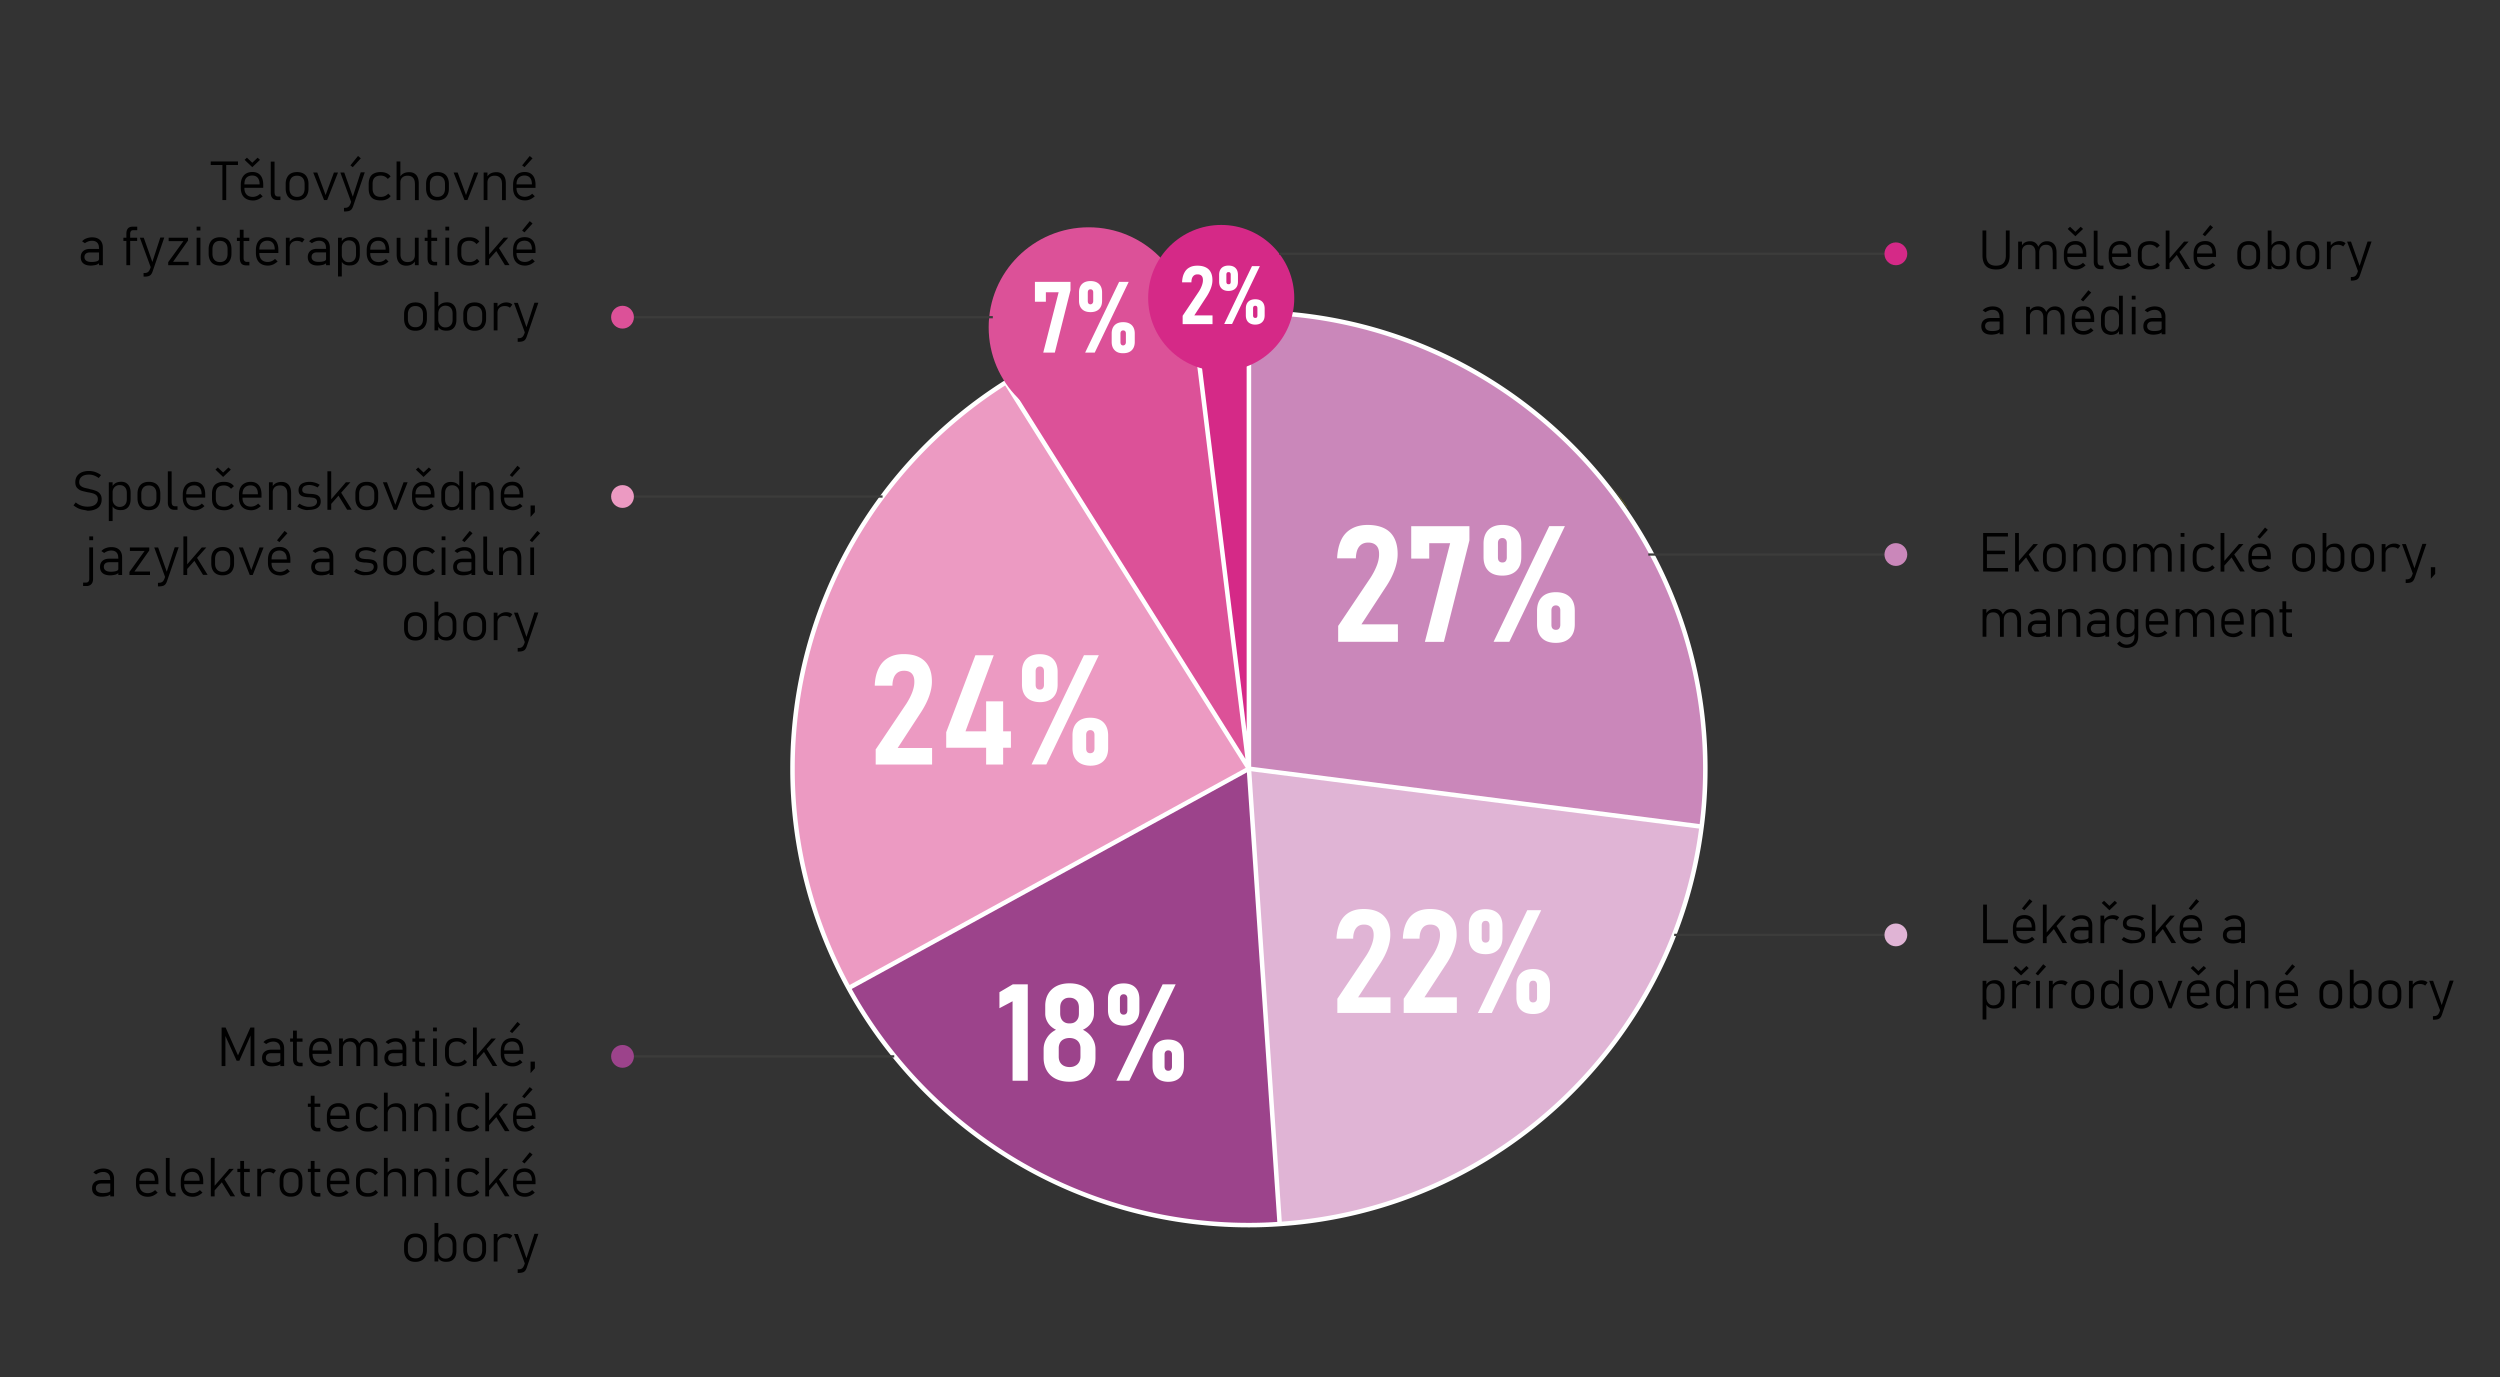 <svg version="1.1" id="Layer_1" xmlns="http://www.w3.org/2000/svg" x="0" y="0" viewBox="0 0 276.18 152.16" xml:space="preserve"><rect x="0" y="0" width="276.18" height="152.16" fill="#333333" stroke="none"/><style>.st10,.st5{fill:none;stroke-miterlimit:10}.st5{stroke:#fff;stroke-width:.5;stroke-linejoin:round}.st10{stroke:#3c3c3b;stroke-width:.25}.st11{fill:#ca87ba}.st12{fill:#e0b4d5}.st13{fill:#9c438b}.st14{fill:#d52987}.st15{fill:#dc5198}.st16{fill:#ec9ac2}</style><path d="M219.08 99.93h.42v4.26h-.42v-4.26zm.3 3.87h2.44v.39h-2.44v-.39zm3.61.27c-.2-.11-.35-.26-.46-.47-.1-.2-.16-.45-.16-.74v-.34c0-.3.05-.56.15-.77s.25-.38.44-.49.42-.17.69-.17c.25 0 .47.05.65.16s.32.27.41.48.14.46.14.76v.35h-2.2v-.38h1.8v-.03c0-.3-.07-.53-.21-.7-.14-.16-.34-.25-.6-.25-.28 0-.5.09-.66.26s-.23.42-.23.74v.39c0 .3.08.54.25.71.16.17.4.25.69.25a1.152 1.152 0 00.79-.34l.29.28c-.15.14-.32.26-.5.34-.19.08-.38.12-.57.12-.27 0-.51-.05-.71-.16zm.38-3.71l.84-1.04.31.26-.89.98-.26-.2zm2.31-.43h.42v4.26h-.42v-4.26zm.3 3.22l1.73-2h.5l-2.31 2.6.08-.6zm.86-.61l.25-.4 1.27 2.04h-.51l-1.01-1.64zm2.16 1.45c-.2-.16-.29-.4-.29-.69 0-.29.09-.51.27-.67s.43-.24.76-.24h1.01l.04.39h-1.05c-.2 0-.35.04-.45.13-.11.09-.16.21-.16.38s.07.31.2.4.32.14.57.14c.26 0 .46-.03.61-.08s.22-.13.22-.22l.06.4c-.06.06-.14.12-.23.16-.09.05-.2.08-.33.1s-.25.04-.39.04c-.37 0-.65-.08-.84-.24zm1.71-1.73c0-.25-.07-.44-.2-.57s-.32-.2-.56-.2c-.14 0-.29.02-.42.07s-.26.11-.37.2l-.31-.21c.12-.14.27-.25.46-.32s.4-.12.63-.12c.25 0 .47.04.65.13s.32.22.41.39.14.37.14.61v1.95h-.42v-1.93zm1.33-1.11h.42v3.04h-.42v-3.04zm.14-1.4l.26-.24.59.56.59-.56.26.24-.85.81-.85-.81zm1.42 1.8c-.09-.03-.2-.05-.33-.05-.25 0-.45.07-.59.2s-.21.32-.21.56l-.06-.59a1.204 1.204 0 011.03-.57c.14 0 .26.02.38.06.11.04.21.1.29.18l-.27.35a.722.722 0 00-.24-.14zm1.57 2.63c-.15-.03-.3-.08-.43-.14s-.25-.14-.36-.23l.24-.3c.17.11.34.2.52.26s.35.09.51.09c.29 0 .52-.05.67-.15s.24-.24.24-.42c0-.13-.04-.23-.12-.3s-.17-.11-.29-.13-.28-.04-.49-.06h-.16c-.2-.02-.37-.05-.5-.09s-.25-.11-.34-.22-.14-.26-.14-.47c0-.2.05-.36.14-.5s.23-.24.42-.31.4-.11.66-.11c.13 0 .27.01.4.04s.26.06.38.11.23.11.34.18l-.24.29c-.14-.08-.29-.15-.45-.2-.16-.04-.3-.07-.44-.07-.26 0-.45.05-.59.14s-.21.23-.21.4c0 .12.04.21.11.27.08.06.17.1.29.12s.28.04.48.05h.09c.21.01.39.04.54.08s.28.12.38.24.15.3.15.52c0 .2-.05.37-.15.5s-.25.25-.45.32-.43.11-.71.11c-.17.03-.33.02-.49-.02zm2.55-4.25h.42v4.26h-.42v-4.26zm.3 3.22l1.73-2h.5l-2.31 2.6.08-.6zm.86-.61l.25-.4 1.27 2.04h-.51l-1.01-1.64zm2.53 1.53c-.2-.11-.35-.26-.46-.47-.1-.2-.16-.45-.16-.74v-.34c0-.3.05-.56.15-.77s.25-.38.44-.49.42-.17.69-.17c.25 0 .47.05.65.16s.32.27.41.48.14.46.14.76v.35h-2.2v-.38h1.8v-.03c0-.3-.07-.53-.21-.7-.14-.16-.34-.25-.6-.25-.28 0-.5.09-.66.26s-.23.42-.23.74v.39c0 .3.08.54.25.71.16.17.4.25.69.25a1.152 1.152 0 00.79-.34l.29.28c-.15.14-.32.26-.5.34-.19.08-.38.12-.57.12-.27 0-.51-.05-.71-.16zm.38-3.71l.84-1.04.31.26-.89.98-.26-.2zm4.07 3.63c-.2-.16-.29-.4-.29-.69 0-.29.09-.51.27-.67s.43-.24.76-.24h1.01l.04.39h-1.05c-.2 0-.35.04-.45.13-.11.09-.16.21-.16.38s.07.31.2.4.32.14.57.14c.26 0 .46-.03.61-.08s.22-.13.22-.22l.06.4c-.06.06-.14.12-.23.16-.09.05-.2.08-.33.1s-.25.04-.39.04c-.36 0-.64-.08-.84-.24zm1.72-1.73c0-.25-.07-.44-.2-.57s-.32-.2-.56-.2c-.14 0-.29.02-.42.07s-.26.11-.37.2l-.31-.21c.12-.14.27-.25.46-.32s.4-.12.63-.12c.25 0 .47.04.65.13s.32.22.41.39.13.37.13.6v1.95h-.42v-1.92zm-28.56 6.09h.42v4.28h-.42v-4.28zm.75 2.96a.68.68 0 01-.36-.4l.04-.64c0 .13.03.26.09.38s.15.22.27.3.25.11.41.11c.25 0 .45-.08.59-.23.14-.15.21-.36.21-.64v-.66c0-.28-.07-.5-.21-.65-.14-.15-.33-.23-.59-.23a.748.748 0 00-.68.4c-.06.12-.09.24-.09.38l-.06-.59c.11-.2.25-.34.42-.43.17-.09.38-.13.61-.13.21 0 .4.05.55.15.15.1.27.24.35.42s.12.41.12.67v.66c0 .26-.04.48-.12.66s-.2.32-.36.42c-.16.1-.35.15-.57.15-.25.02-.46-.02-.62-.1zm2.52-2.96h.42v3.04h-.42v-3.04zm.13-1.4l.26-.24.59.56.59-.56.26.24-.85.81-.85-.81zm1.42 1.8c-.09-.03-.2-.05-.33-.05-.25 0-.45.07-.59.2s-.21.32-.21.56l-.06-.59a1.204 1.204 0 011.03-.57c.14 0 .26.02.38.06.11.04.21.1.29.18l-.27.35a.722.722 0 00-.24-.14zm1.04-1.19l.84-1.04.31.26-.89.98-.26-.2zm.05.79h.42v3.04h-.42v-3.04zm1.42 0h.42v3.04h-.42v-3.04zm1.56.4c-.09-.03-.2-.05-.33-.05-.25 0-.45.07-.59.2s-.21.32-.21.56l-.06-.59a1.204 1.204 0 011.03-.57c.14 0 .26.02.38.06.11.04.21.1.29.18l-.27.35a.722.722 0 00-.24-.14zm1.49 2.53a.988.988 0 01-.43-.45c-.1-.2-.15-.44-.15-.72v-.5c0-.28.05-.51.15-.71.1-.2.24-.35.43-.45.19-.1.41-.15.68-.15s.49.05.68.15c.19.1.33.25.43.45.1.2.15.43.15.71v.5c0 .28-.05.51-.15.71-.1.2-.24.35-.43.45s-.41.16-.68.16-.49-.05-.68-.15zm1.29-.48c.15-.16.22-.39.22-.68v-.5c0-.29-.07-.52-.22-.68s-.35-.24-.62-.24c-.26 0-.47.08-.61.24s-.22.39-.22.68v.5c0 .29.07.52.22.68.14.16.35.24.61.24.27 0 .48-.08.62-.24zm1.89.49c-.16-.1-.28-.24-.36-.42s-.12-.4-.12-.66v-.66c0-.26.04-.49.12-.67s.2-.33.35-.42c.15-.1.34-.15.55-.15.23 0 .44.04.61.13.17.09.32.23.42.43l-.06.59c0-.13-.03-.26-.09-.38s-.15-.22-.27-.29-.25-.11-.41-.11c-.25 0-.45.08-.59.23-.14.15-.21.37-.21.65v.66c0 .27.07.49.21.64.14.15.33.23.59.23.16 0 .29-.04.41-.11s.21-.17.27-.3.09-.25.09-.38l.04.64a.75.75 0 01-.36.4c-.17.08-.37.12-.62.12a1.59 1.59 0 01-.57-.17zm1.51-4.16h.42v4.26h-.42v-4.26zm1.82 4.15a.988.988 0 01-.43-.45c-.1-.2-.15-.44-.15-.72v-.5c0-.28.05-.51.15-.71.1-.2.24-.35.43-.45.19-.1.41-.15.68-.15s.49.05.68.15c.19.1.33.25.43.45.1.2.15.43.15.71v.5c0 .28-.05.51-.15.71-.1.2-.24.35-.43.45s-.41.16-.68.16-.5-.05-.68-.15zm1.29-.48c.15-.16.22-.39.22-.68v-.5c0-.29-.07-.52-.22-.68s-.35-.24-.62-.24c-.26 0-.47.08-.61.24s-.22.39-.22.68v.5c0 .29.07.52.22.68.14.16.35.24.61.24.27 0 .47-.08.62-.24zm3.45-2.45h.45l-1.2 3.04h-.33l-1.2-3.04h.45l.92 2.49.91-2.49zm1.56 2.92c-.2-.11-.35-.26-.46-.47-.1-.2-.16-.45-.16-.74v-.34c0-.3.05-.56.15-.77s.25-.38.44-.49.42-.17.69-.17c.25 0 .47.05.65.16s.32.27.41.48.14.46.14.76v.35h-2.2v-.38h1.8v-.03c0-.3-.07-.53-.21-.7-.14-.16-.34-.25-.6-.25-.28 0-.5.09-.66.26s-.23.42-.23.74v.39c0 .3.08.54.25.71.16.17.4.25.69.25a1.152 1.152 0 00.79-.34l.29.28c-.15.14-.32.26-.5.34-.19.08-.38.12-.57.12-.27 0-.51-.05-.71-.16zm-.2-4.32l.26-.24.59.56.59-.56.26.24-.85.81-.85-.81zm3.29 4.34c-.16-.1-.28-.24-.36-.42s-.12-.4-.12-.66v-.66c0-.26.04-.49.12-.67s.2-.33.35-.42c.15-.1.34-.15.55-.15.23 0 .44.04.61.13.17.09.32.23.42.43l-.06.59c0-.13-.03-.26-.09-.38s-.15-.22-.27-.29-.25-.11-.41-.11c-.25 0-.45.08-.59.23-.14.15-.21.37-.21.65v.66c0 .27.07.49.21.64.14.15.33.23.59.23.16 0 .29-.04.41-.11s.21-.17.27-.3.09-.25.09-.38l.04.64a.75.75 0 01-.36.4c-.17.08-.37.12-.62.12a1.59 1.59 0 01-.57-.17zm1.51-4.16h.42v4.26h-.42v-4.26zm1.33 1.22h.42v3.04h-.42v-3.04zm2.02 1.2c0-.27-.07-.48-.21-.63s-.34-.22-.6-.22c-.25 0-.44.07-.58.2-.14.13-.21.32-.21.56l-.06-.59c.11-.2.25-.34.43-.43s.38-.13.62-.13c.33 0 .58.11.77.32.18.22.27.52.27.92v1.85h-.42v-1.85zm1.85 1.72c-.2-.11-.35-.26-.46-.47-.1-.2-.16-.45-.16-.74v-.34c0-.3.05-.56.15-.77s.25-.38.44-.49.42-.17.69-.17c.25 0 .47.05.65.16s.32.27.41.48.14.46.14.76v.35h-2.2v-.38h1.8v-.03c0-.3-.07-.53-.21-.7-.14-.16-.34-.25-.6-.25-.28 0-.5.09-.66.26s-.23.42-.23.74v.39c0 .3.08.54.25.71.16.17.4.25.69.25a1.152 1.152 0 00.79-.34l.29.28c-.15.14-.32.26-.5.34-.19.08-.38.12-.57.12-.27 0-.51-.05-.71-.16zm.38-3.71l.84-1.04.31.26-.89.98-.26-.2zm4.42 3.72a.988.988 0 01-.43-.45c-.1-.2-.15-.44-.15-.72v-.5c0-.28.05-.51.15-.71.1-.2.24-.35.43-.45.19-.1.41-.15.68-.15s.49.05.68.15c.19.1.33.25.43.45.1.2.15.43.15.71v.5c0 .28-.05.51-.15.71-.1.2-.24.35-.43.45s-.41.16-.68.16-.5-.05-.68-.15zm1.29-.48c.15-.16.22-.39.22-.68v-.5c0-.29-.07-.52-.22-.68s-.35-.24-.62-.24c-.26 0-.47.08-.61.24s-.22.39-.22.68v.5c0 .29.07.52.22.68.14.16.35.24.61.24.27 0 .47-.08.62-.24zm1.49-3.67h.42v4.26h-.42v-4.26zm.74 4.18a.68.68 0 01-.36-.4l.04-.64c0 .13.03.26.09.38s.15.22.27.3.25.11.41.11c.25 0 .45-.08.59-.23.14-.15.21-.36.21-.64v-.66c0-.28-.07-.5-.21-.65-.14-.15-.33-.23-.59-.23a.748.748 0 00-.68.4c-.06.12-.09.24-.09.38l-.06-.59c.11-.2.25-.34.42-.43.17-.09.38-.13.61-.13.21 0 .4.05.55.15.15.1.27.24.35.42s.12.41.12.67v.66c0 .26-.04.48-.12.66s-.2.32-.36.42c-.16.1-.35.15-.57.15-.25.02-.45-.02-.62-.1zm3.01-.03a.988.988 0 01-.43-.45c-.1-.2-.15-.44-.15-.72v-.5c0-.28.05-.51.15-.71.1-.2.24-.35.43-.45.19-.1.41-.15.68-.15s.49.05.68.15c.19.1.33.25.43.45.1.2.15.43.15.71v.5c0 .28-.05.51-.15.71-.1.2-.24.35-.43.45s-.41.16-.68.16-.49-.05-.68-.15zm1.29-.48c.15-.16.22-.39.22-.68v-.5c0-.29-.07-.52-.22-.68s-.35-.24-.62-.24c-.26 0-.47.08-.61.24s-.22.39-.22.68v.5c0 .29.07.52.22.68.14.16.35.24.61.24.27 0 .47-.08.62-.24zm1.49-2.45h.42v3.04h-.42v-3.04zm1.55.4c-.09-.03-.2-.05-.33-.05-.25 0-.45.07-.59.2s-.21.32-.21.56l-.06-.59a1.204 1.204 0 011.03-.57c.14 0 .26.02.38.06.11.04.21.1.29.18l-.27.35a.566.566 0 00-.24-.14zm.69-.4h.43l1 2.82-.22.47-1.21-3.29zm2.69 0l-1.29 3.75c-.05.14-.11.25-.18.33s-.17.14-.28.17-.25.05-.41.05h-.12v-.4h.12c.16 0 .28-.04.37-.11.09-.07.17-.19.24-.37l1.12-3.44h.43zm-51.97-49.47h.42v4.26h-.42v-4.26zm.29 0h2.45v.39h-2.45v-.39zm0 1.95h2.12v.39h-2.12v-.39zm0 1.92h2.45v.39h-2.45v-.39zm3.24-3.87h.42v4.26h-.42v-4.26zm.3 3.22l1.73-2h.5l-2.31 2.6.08-.6zm.86-.61l.25-.4 1.27 2.04h-.51l-1.01-1.64zm2.5 1.54a.988.988 0 01-.43-.45c-.1-.2-.15-.44-.15-.72v-.5c0-.28.05-.51.15-.71.1-.2.24-.35.43-.45.19-.1.41-.15.68-.15s.49.05.68.15c.19.1.33.25.43.45.1.2.15.43.15.71v.5c0 .28-.05.51-.15.71-.1.2-.24.35-.43.45s-.41.16-.68.16-.49-.05-.68-.15zm1.29-.48c.15-.16.22-.39.22-.68v-.5c0-.29-.07-.52-.22-.68s-.35-.24-.62-.24c-.26 0-.47.08-.61.24s-.22.39-.22.68v.5c0 .29.07.52.22.68.14.16.35.24.61.24.27 0 .48-.08.62-.24zm1.49-2.45h.42v3.04h-.42V60.1zm2.02 1.2c0-.27-.07-.48-.21-.63s-.34-.22-.6-.22c-.25 0-.44.07-.58.2-.14.13-.21.32-.21.56l-.06-.59c.11-.2.25-.34.43-.43s.38-.13.62-.13c.33 0 .58.11.77.32.18.22.27.52.27.92v1.85h-.42V61.3zm1.82 1.73a.988.988 0 01-.43-.45c-.1-.2-.15-.44-.15-.72v-.5c0-.28.05-.51.15-.71.1-.2.24-.35.43-.45.19-.1.41-.15.68-.15s.49.05.68.15c.19.1.33.25.43.45.1.2.15.43.15.71v.5c0 .28-.05.51-.15.71-.1.2-.24.35-.43.45s-.41.16-.68.16-.49-.05-.68-.15zm1.29-.48c.15-.16.22-.39.22-.68v-.5c0-.29-.07-.52-.22-.68s-.35-.24-.62-.24c-.26 0-.47.08-.61.24s-.22.39-.22.68v.5c0 .29.07.52.22.68.14.16.35.24.61.24.27 0 .48-.08.62-.24zm1.49-2.45h.42v3.04h-.42V60.1zm1.91 1.2c0-.27-.06-.48-.19-.63s-.31-.22-.55-.22-.42.07-.55.2c-.13.13-.19.32-.19.57l-.06-.59c.1-.2.23-.35.4-.44s.36-.13.57-.13c.21 0 .39.05.54.15.15.1.26.24.34.42s.12.41.12.67v1.85h-.42V61.3zm1.9 0c0-.27-.06-.48-.19-.63s-.31-.22-.54-.22c-.24 0-.42.07-.55.22s-.2.34-.2.6l-.18-.44c.1-.25.23-.44.41-.58.17-.13.38-.2.63-.2.22 0 .41.05.57.15.16.1.28.24.36.42s.12.41.12.67v1.85h-.42V61.3zm1.42-2.42h.42v.42h-.42v-.42zm0 1.22h.42v3.04h-.42V60.1zm1.91 2.94c-.2-.1-.34-.24-.44-.44s-.14-.44-.14-.74v-.5c0-.29.05-.53.15-.73s.24-.34.44-.43c.19-.1.44-.15.73-.15.17 0 .32.02.45.05.14.04.26.09.37.16s.2.16.28.27l-.31.28c-.1-.12-.22-.22-.35-.28-.13-.06-.27-.09-.43-.09-.3 0-.53.08-.68.23s-.22.38-.22.69v.5c0 .31.08.54.23.7s.38.23.68.23a1.063 1.063 0 00.82-.36l.27.27c-.08.11-.17.2-.28.27s-.23.12-.37.16-.29.05-.45.05c-.31 0-.55-.05-.75-.14zm2.5-4.16h.42v4.26h-.42v-4.26zm.3 3.22l1.73-2h.5l-2.31 2.6.08-.6zm.86-.61l.25-.4 1.27 2.04h-.51l-1.01-1.64zm2.53 1.53c-.2-.11-.35-.26-.46-.47-.1-.2-.16-.45-.16-.74v-.34c0-.3.05-.56.15-.77s.25-.38.44-.49.42-.17.69-.17c.25 0 .47.05.65.16s.32.27.41.48.14.46.14.76v.35h-2.2v-.38h1.8v-.03c0-.3-.07-.53-.21-.7-.14-.16-.34-.25-.6-.25-.28 0-.5.09-.66.26s-.23.42-.23.74v.39c0 .3.08.54.25.71.16.17.4.25.69.25a1.152 1.152 0 00.79-.34l.29.28c-.15.14-.32.26-.5.34-.19.08-.38.12-.57.12-.27 0-.51-.05-.71-.16zm.38-3.71l.84-1.04.31.26-.89.98-.26-.2zm4.42 3.72a.988.988 0 01-.43-.45c-.1-.2-.15-.44-.15-.72v-.5c0-.28.05-.51.15-.71.1-.2.24-.35.43-.45.19-.1.41-.15.68-.15s.49.05.68.15c.19.1.33.25.43.45.1.2.15.43.15.71v.5c0 .28-.05.51-.15.71-.1.2-.24.35-.43.45s-.41.16-.68.16-.5-.05-.68-.15zm1.29-.48c.15-.16.22-.39.22-.68v-.5c0-.29-.07-.52-.22-.68s-.35-.24-.62-.24c-.26 0-.47.08-.61.24s-.22.39-.22.68v.5c0 .29.07.52.22.68.14.16.35.24.61.24.27 0 .47-.08.62-.24zm1.49-3.67h.42v4.26h-.42v-4.26zm.74 4.18a.68.68 0 01-.36-.4l.04-.64c0 .13.03.26.09.38s.15.22.27.3.25.11.41.11c.25 0 .45-.08.59-.23.14-.15.21-.36.21-.64v-.64c0-.28-.07-.5-.21-.65-.14-.15-.33-.23-.59-.23a.748.748 0 00-.68.4c-.06.12-.09.24-.09.38l-.06-.59c.11-.2.25-.34.42-.43.17-.09.38-.13.61-.13.21 0 .4.05.55.15.15.1.27.24.35.42s.12.41.12.67v.66c0 .26-.04.48-.12.66s-.2.32-.36.42c-.16.1-.35.15-.57.15-.25 0-.45-.04-.62-.12zm3.01-.03a.988.988 0 01-.43-.45c-.1-.2-.15-.44-.15-.72v-.5c0-.28.05-.51.15-.71.1-.2.24-.35.43-.45.19-.1.41-.15.68-.15s.49.05.68.15c.19.1.33.25.43.45.1.2.15.43.15.71v.5c0 .28-.05.51-.15.71-.1.2-.24.35-.43.45s-.41.16-.68.16-.49-.05-.68-.15zm1.29-.48c.15-.16.22-.39.22-.68v-.5c0-.29-.07-.52-.22-.68s-.35-.24-.62-.24c-.26 0-.47.08-.61.24s-.22.39-.22.68v.5c0 .29.07.52.22.68.14.16.35.24.61.24.27 0 .47-.08.62-.24zm1.49-2.45h.42v3.04h-.42V60.1zm1.55.4c-.09-.03-.2-.05-.33-.05-.25 0-.45.07-.59.2s-.21.32-.21.56l-.06-.59a1.204 1.204 0 011.03-.57c.14 0 .26.02.38.06.11.04.21.1.29.18l-.27.35a.566.566 0 00-.24-.14zm.69-.4h.43l1 2.82-.22.47-1.21-3.29zm2.69 0l-1.29 3.75c-.05.14-.11.25-.18.33s-.17.14-.28.17-.25.05-.41.05h-.12V64h.12c.16 0 .28-.04.37-.11.09-.07.17-.19.24-.37l1.12-3.44h.43zm.5 2.56h.48v.74l-.48.53v-1.27zm-49.52 4.64h.42v3.04h-.42V67.3zm1.91 1.2c0-.27-.06-.48-.19-.63s-.31-.22-.55-.22-.42.07-.55.2c-.13.13-.19.32-.19.57l-.06-.59c.1-.2.23-.35.4-.44s.36-.13.57-.13c.21 0 .39.05.54.15.15.1.26.24.34.42s.12.41.12.67v1.85h-.42V68.5zm1.9 0c0-.27-.06-.48-.19-.63s-.31-.22-.54-.22c-.24 0-.42.07-.55.22s-.19.35-.19.61l-.18-.44c.1-.25.23-.44.41-.58.17-.13.38-.2.63-.2.22 0 .41.05.57.15.16.1.28.24.36.42s.12.41.12.67v1.85h-.42V68.5zm1.48 1.64c-.2-.16-.29-.4-.29-.69 0-.29.09-.51.27-.67s.43-.24.76-.24h1.01l.04.39h-1.05c-.2 0-.35.04-.45.13-.11.09-.16.21-.16.38s.07.31.2.4.32.14.57.14c.26 0 .46-.03.61-.08s.22-.13.22-.22l.06.4c-.06.06-.14.12-.23.16-.09.05-.2.08-.33.1s-.25.04-.39.04c-.37 0-.65-.08-.84-.24zm1.72-1.73c0-.25-.07-.44-.2-.57s-.32-.2-.56-.2c-.14 0-.29.02-.42.07s-.26.11-.37.2l-.31-.21c.12-.14.27-.25.46-.32s.4-.12.63-.12c.25 0 .47.04.65.13s.32.22.41.39.14.37.14.61v1.95h-.42v-1.93zm1.33-1.11h.42v3.04h-.42V67.3zm2.02 1.2c0-.27-.07-.48-.21-.63s-.34-.22-.6-.22c-.25 0-.44.07-.58.2-.14.13-.21.32-.21.56l-.06-.59c.11-.2.25-.34.43-.43s.38-.13.62-.13c.33 0 .58.11.77.32.18.22.27.52.27.92v1.85h-.42V68.5zm1.47 1.64c-.2-.16-.29-.4-.29-.69 0-.29.09-.51.27-.67s.43-.24.76-.24h1.01l.04.39h-1.05c-.2 0-.35.04-.45.13-.11.09-.16.21-.16.38s.07.31.2.4.32.14.57.14c.26 0 .46-.03.61-.08s.22-.13.22-.22l.06.4c-.06.06-.14.12-.23.16-.09.05-.2.08-.33.1s-.25.04-.39.04c-.37 0-.64-.08-.84-.24zm1.72-1.73c0-.25-.07-.44-.2-.57s-.32-.2-.56-.2c-.14 0-.29.02-.42.07s-.26.11-.37.2l-.31-.21c.12-.14.27-.25.46-.32s.4-.12.63-.12c.25 0 .47.04.65.13s.32.22.41.39.14.37.14.61v1.95h-.42v-1.93zm1.73 1.83c-.16-.1-.28-.24-.36-.42s-.12-.4-.12-.66v-.66c0-.26.04-.49.12-.67s.2-.33.35-.42c.15-.1.34-.15.55-.15.23 0 .44.04.61.13.17.09.32.23.42.43l-.06.59c0-.13-.03-.26-.09-.38s-.15-.22-.27-.29-.25-.11-.41-.11c-.25 0-.45.08-.59.23-.14.15-.21.37-.21.65v.66c0 .27.07.49.21.64.14.15.33.23.59.23.16 0 .29-.04.41-.11s.21-.17.27-.3.09-.25.09-.38l.04.64a.75.75 0 01-.36.4c-.17.08-.37.12-.62.12-.23-.03-.42-.08-.57-.17zm0 1.21c-.18-.09-.32-.21-.42-.36l.29-.26c.09.12.2.21.33.28.13.06.26.1.41.1.28 0 .5-.08.66-.24s.23-.38.23-.66V67.3h.42v2.95c0 .28-.05.52-.15.72s-.25.35-.45.45-.43.16-.71.16c-.22-.01-.43-.05-.61-.13zm3.36-1.23c-.2-.11-.35-.26-.46-.47-.1-.2-.16-.45-.16-.74v-.34c0-.3.05-.56.15-.77s.25-.38.44-.49.42-.17.69-.17c.25 0 .47.05.65.16s.32.27.41.48.14.46.14.76V69h-2.2v-.38h1.8v-.03c0-.3-.07-.53-.21-.7-.14-.16-.34-.25-.6-.25-.28 0-.5.09-.66.26s-.23.42-.23.74v.39c0 .3.08.54.25.71.16.17.4.25.69.25a1.152 1.152 0 00.79-.34l.29.28c-.15.14-.32.26-.5.34-.19.08-.38.12-.57.12-.27-.01-.51-.06-.71-.17zm2.69-2.92h.42v3.04h-.42V67.3zm1.91 1.2c0-.27-.06-.48-.19-.63s-.31-.22-.55-.22-.42.07-.55.2c-.13.13-.19.32-.19.57l-.06-.59c.1-.2.23-.35.4-.44s.36-.13.57-.13c.21 0 .39.05.54.15.15.1.26.24.34.42s.12.41.12.67v1.85h-.42V68.5zm1.9 0c0-.27-.06-.48-.19-.63s-.31-.22-.54-.22c-.24 0-.42.07-.55.22s-.19.35-.19.61l-.18-.44c.1-.25.23-.44.41-.58.17-.13.38-.2.63-.2.22 0 .41.05.57.15.16.1.28.24.36.42s.12.41.12.67v1.85h-.42V68.5zm1.85 1.72c-.2-.11-.35-.26-.46-.47-.1-.2-.16-.45-.16-.74v-.34c0-.3.05-.56.15-.77s.25-.38.44-.49.42-.17.69-.17c.25 0 .47.05.65.16s.32.27.41.48.14.46.14.76V69h-2.2v-.38h1.8v-.03c0-.3-.07-.53-.21-.7-.14-.16-.34-.25-.6-.25-.28 0-.5.09-.66.26s-.23.42-.23.74v.39c0 .3.08.54.25.71.16.17.4.25.69.25a1.152 1.152 0 00.79-.34l.29.28c-.15.14-.32.26-.5.34-.19.08-.38.12-.57.12-.27-.01-.51-.06-.71-.17zm2.7-2.92h.42v3.04h-.42V67.3zm2.02 1.2c0-.27-.07-.48-.21-.63s-.34-.22-.6-.22c-.25 0-.44.07-.58.2-.14.13-.21.32-.21.56l-.06-.59c.11-.2.25-.34.43-.43s.38-.13.62-.13c.33 0 .58.11.77.32.18.22.27.52.27.92v1.85h-.42V68.5zm1.09-1.2h1.37v.36h-1.37v-.36zm.49 2.85c-.11-.13-.17-.34-.17-.6v-3.13h.42v3.14c0 .13.03.23.09.3s.15.11.26.11h.29v.39h-.35c-.25-.01-.43-.07-.54-.21zM219.68 29.6c-.22-.12-.39-.29-.5-.52-.11-.23-.17-.52-.17-.87v-2.75h.42v2.77c0 .37.09.65.27.84.18.19.45.28.81.28s.63-.09.81-.28c.18-.19.27-.47.27-.84v-2.77h.42v2.75c0 .35-.05.64-.17.87-.11.23-.28.4-.5.52s-.5.17-.83.17-.6-.06-.83-.17zm3.27-2.91h.42v3.04h-.42v-3.04zm1.91 1.2c0-.27-.06-.48-.19-.63s-.31-.22-.55-.22-.42.07-.55.2c-.13.13-.2.32-.2.57l-.06-.59c.1-.2.23-.35.4-.44s.36-.13.57-.13c.21 0 .39.05.54.15.15.1.26.24.34.42s.12.41.12.67v1.85h-.42v-1.85zm1.9 0c0-.27-.06-.48-.19-.63s-.31-.22-.54-.22c-.24 0-.42.07-.55.22s-.2.35-.2.61l-.18-.44c.1-.25.23-.44.41-.58.17-.13.38-.2.63-.2.22 0 .41.05.57.15.16.1.28.24.36.42s.12.41.12.67v1.85h-.42v-1.85zm1.86 1.72c-.2-.11-.35-.26-.46-.47-.1-.2-.16-.45-.16-.74v-.34c0-.3.05-.56.15-.77s.25-.38.44-.49.42-.17.69-.17c.25 0 .47.05.65.16s.32.27.41.48.14.46.14.76v.35h-2.2V28h1.8v-.03c0-.3-.07-.53-.21-.7-.14-.16-.34-.25-.6-.25-.28 0-.5.09-.66.26s-.23.42-.23.74v.39c0 .3.08.54.25.71.16.17.4.25.69.25a1.152 1.152 0 00.79-.34l.29.28c-.15.14-.32.26-.5.34-.19.08-.38.12-.57.12-.27 0-.51-.05-.71-.16zm-.2-4.32l.26-.24.59.56.59-.56.26.24-.85.81-.85-.81zm3.31 3.64c0 .13.03.23.1.3.06.07.15.11.26.11h.28v.39h-.35c-.23 0-.4-.07-.53-.21s-.19-.34-.19-.59v-3.45h.42v3.45zm1.84.68c-.2-.11-.35-.26-.46-.47-.1-.2-.16-.45-.16-.74v-.34c0-.3.05-.56.15-.77s.25-.38.44-.49.42-.17.69-.17c.25 0 .47.05.65.16s.32.27.41.48.14.46.14.76v.35h-2.2V28h1.8v-.03c0-.3-.07-.53-.21-.7-.14-.16-.34-.25-.6-.25-.28 0-.5.09-.66.26s-.23.42-.23.74v.39c0 .3.08.54.25.71.16.17.4.25.69.25a1.152 1.152 0 00.79-.34l.29.28c-.15.14-.32.26-.5.34-.19.08-.38.12-.57.12-.27 0-.51-.05-.71-.16zm3.19.02c-.2-.1-.34-.24-.44-.44s-.15-.44-.15-.74v-.5c0-.29.05-.53.15-.73s.24-.34.44-.43c.19-.1.44-.15.73-.15.17 0 .32.02.45.05.14.04.26.09.37.16s.2.16.28.27l-.31.28c-.1-.12-.22-.22-.35-.28-.13-.06-.27-.09-.43-.09-.3 0-.53.08-.68.23s-.22.38-.22.69v.5c0 .31.08.54.23.7s.38.23.68.23a1.063 1.063 0 00.82-.36l.27.27c-.08.11-.17.2-.28.27s-.23.12-.37.16-.29.05-.45.05c-.3 0-.55-.05-.74-.14zm2.49-4.16h.42v4.26h-.42v-4.26zm.3 3.22l1.73-2h.5l-2.31 2.6.08-.6zm.87-.61l.25-.4 1.27 2.04h-.51l-1.01-1.64zm2.53 1.53c-.2-.11-.35-.26-.46-.47-.1-.2-.16-.45-.16-.74v-.34c0-.3.05-.56.15-.77s.25-.38.44-.49.42-.17.69-.17c.25 0 .47.05.65.16s.32.27.41.48.14.46.14.76v.35h-2.2V28h1.8v-.03c0-.3-.07-.53-.21-.7-.14-.16-.34-.25-.6-.25-.28 0-.5.09-.66.26s-.23.42-.23.74v.39c0 .3.08.54.25.71.16.17.4.25.69.25a1.152 1.152 0 00.79-.34l.29.28c-.15.14-.32.26-.5.34-.19.08-.38.12-.57.12-.27 0-.51-.05-.71-.16zm.38-3.71l.84-1.04.31.26-.89.98-.26-.2zm4.41 3.72a.988.988 0 01-.43-.45c-.1-.2-.15-.44-.15-.72v-.5c0-.28.05-.51.15-.71.1-.2.24-.35.43-.45.19-.1.41-.15.68-.15s.49.05.68.15c.19.1.33.25.43.45.1.2.15.43.15.71v.5c0 .28-.05.51-.15.71-.1.2-.24.35-.43.45s-.41.16-.68.16-.49-.05-.68-.15zm1.29-.48c.15-.16.22-.39.22-.68v-.5c0-.29-.07-.52-.22-.68s-.35-.24-.62-.24c-.26 0-.47.08-.61.24s-.22.39-.22.68v.5c0 .29.07.52.22.68.14.16.35.24.61.24.27 0 .48-.08.62-.24zm1.49-3.67h.42v4.26h-.42v-4.26zm.75 4.18a.68.68 0 01-.36-.4l.04-.64c0 .13.03.26.09.38s.15.22.27.3.25.11.41.11c.25 0 .45-.08.59-.23.14-.15.21-.36.21-.64v-.66c0-.28-.07-.5-.21-.65-.14-.15-.33-.23-.59-.23a.748.748 0 00-.68.4c-.06.12-.09.24-.09.38l-.06-.59c.11-.2.25-.34.42-.43.17-.09.38-.13.61-.13.21 0 .4.05.55.15.15.1.27.24.35.42s.12.41.12.67v.66c0 .26-.04.48-.12.66s-.2.32-.36.42c-.16.1-.35.15-.57.15-.25.02-.46-.02-.62-.1zm3.01-.03a.988.988 0 01-.43-.45c-.1-.2-.15-.44-.15-.72v-.5c0-.28.05-.51.15-.71.1-.2.24-.35.43-.45.19-.1.41-.15.68-.15s.49.05.68.15c.19.1.33.25.43.45.1.2.15.43.15.71v.5c0 .28-.05.51-.15.71-.1.2-.24.35-.43.45s-.41.16-.68.16-.5-.05-.68-.15zm1.29-.48c.15-.16.22-.39.22-.68v-.5c0-.29-.07-.52-.22-.68s-.35-.24-.62-.24c-.26 0-.47.08-.61.24s-.22.39-.22.68v.5c0 .29.07.52.22.68.14.16.35.24.61.24s.47-.08.62-.24zm1.49-2.45h.42v3.04h-.42v-3.04zm1.55.4a1.09 1.09 0 00-.33-.05c-.25 0-.45.07-.59.2s-.21.32-.21.56l-.06-.59a1.204 1.204 0 011.03-.57c.14 0 .26.02.38.06.11.04.21.1.29.18l-.27.35a.634.634 0 00-.24-.14zm.68-.4h.43l1 2.82-.22.47-1.21-3.29zm2.7 0l-1.29 3.75c-.05.14-.11.25-.18.33s-.17.14-.28.17-.26.06-.42.06h-.12v-.4h.12c.16 0 .28-.04.37-.11.09-.07.17-.19.24-.37l1.12-3.44h.44zm-42.82 10.04c-.2-.16-.29-.4-.29-.69 0-.29.09-.51.27-.67s.43-.24.76-.24h1.01l.04.39h-1.05c-.2 0-.35.04-.45.13-.11.09-.16.21-.16.38s.07.31.2.4.32.14.57.14c.26 0 .46-.03.61-.08s.22-.13.22-.22l.06.4c-.06.06-.14.12-.23.16-.09.05-.2.08-.33.1s-.25.04-.39.04c-.37 0-.65-.08-.84-.24zm1.72-1.73c0-.25-.07-.44-.2-.57s-.32-.2-.56-.2c-.14 0-.29.02-.42.07s-.26.11-.37.2l-.31-.21c.12-.14.27-.25.46-.32s.4-.12.63-.12c.25 0 .47.04.65.13s.32.22.41.39.14.37.14.61v1.95h-.42V35zm2.94-1.11h.42v3.04h-.42v-3.04zm1.9 1.2c0-.27-.06-.48-.19-.63s-.31-.22-.55-.22-.42.07-.55.2c-.13.13-.2.32-.2.57l-.06-.59c.1-.2.23-.35.4-.44s.36-.13.57-.13c.21 0 .39.05.54.15.15.1.26.24.34.42s.12.41.12.67v1.85h-.42v-1.85zm1.91 0c0-.27-.06-.48-.19-.63s-.31-.22-.54-.22c-.24 0-.42.07-.55.22s-.2.35-.2.61l-.18-.44c.1-.25.23-.44.41-.58.17-.13.38-.2.63-.2.22 0 .41.05.57.15.16.1.28.24.36.42s.12.41.12.67v1.85h-.42v-1.85zm1.85 1.72c-.2-.11-.35-.26-.46-.47-.1-.2-.16-.45-.16-.74v-.34c0-.3.05-.56.15-.77s.25-.38.44-.49.42-.17.69-.17c.25 0 .47.05.65.16s.32.27.41.48.14.46.14.76v.35h-2.2v-.38h1.8v-.03c0-.3-.07-.53-.21-.7-.14-.16-.34-.25-.6-.25-.28 0-.5.09-.66.26s-.23.42-.23.74v.39c0 .3.08.54.25.71.16.17.4.25.69.25a1.152 1.152 0 00.79-.34l.29.28c-.15.14-.32.26-.5.34-.19.08-.38.12-.57.12-.27 0-.51-.05-.71-.16zm.38-3.71l.84-1.04.31.26-.89.98-.26-.2zm2.71 3.73c-.16-.1-.28-.24-.36-.42s-.12-.4-.12-.66v-.66c0-.26.04-.49.12-.67s.2-.33.35-.42c.15-.1.34-.15.55-.15.23 0 .44.04.61.13.17.09.31.23.42.43l-.06.59c0-.13-.03-.26-.09-.38s-.15-.22-.27-.29-.25-.11-.41-.11c-.25 0-.45.08-.59.23-.14.15-.21.37-.21.65v.66c0 .27.07.49.21.64.14.15.33.23.59.23.16 0 .29-.04.41-.11s.21-.17.27-.3.09-.25.09-.38l.04.64a.75.75 0 01-.36.4c-.17.08-.37.12-.62.12a1.59 1.59 0 01-.57-.17zm1.51-4.16h.42v4.26h-.42v-4.26zm1.41 0h.42v.42h-.42v-.42zm0 1.22h.42v3.04h-.42v-3.04zm1.57 2.84c-.2-.16-.29-.4-.29-.69 0-.29.09-.51.27-.67s.43-.24.76-.24h1.01l.04.39h-1.05c-.2 0-.35.04-.45.13-.11.09-.16.21-.16.38s.07.31.2.4.32.14.57.14c.26 0 .46-.03.61-.08s.22-.13.22-.22l.06.4c-.06.06-.14.12-.23.16-.09.05-.2.08-.33.1s-.25.04-.39.04c-.37 0-.65-.08-.84-.24zm1.72-1.73c0-.25-.07-.44-.2-.57s-.32-.2-.56-.2c-.14 0-.29.02-.42.07s-.26.11-.37.2l-.31-.21c.12-.14.27-.25.46-.32s.4-.12.63-.12c.25 0 .47.04.65.13s.32.22.41.39.14.37.14.61v1.95h-.42V35zM23.28 17.84h3.01v.39h-3.01v-.39zm1.29.17h.42v4.09h-.42v-4.09zm2.65 3.97c-.2-.11-.35-.26-.46-.47-.1-.2-.16-.45-.16-.74v-.34c0-.3.05-.56.15-.77s.25-.38.44-.49.42-.17.69-.17c.25 0 .47.05.65.16s.32.27.41.48.14.46.14.76v.35h-2.2v-.38h1.8v-.03c0-.3-.07-.53-.21-.7-.14-.16-.34-.25-.6-.25-.28 0-.5.09-.66.26s-.21.44-.21.75v.39c0 .3.08.54.25.71.16.17.4.25.69.25a1.152 1.152 0 00.79-.34l.29.28c-.15.14-.32.26-.5.34-.19.08-.38.12-.57.12-.29-.01-.53-.06-.73-.17zm-.2-4.32l.26-.24.59.56.59-.56.26.24-.85.81-.85-.81zm3.32 3.64c0 .13.03.23.09.3.06.07.15.11.27.11h.28v.39h-.35c-.23 0-.4-.07-.53-.21s-.19-.34-.19-.59v-3.45h.42v3.45zm1.8.69a.988.988 0 01-.43-.45c-.1-.2-.15-.44-.15-.72v-.5c0-.28.05-.51.15-.71.1-.2.24-.35.43-.45.19-.1.41-.15.68-.15s.49.05.68.15c.19.1.33.25.43.45.1.2.15.43.15.71v.5c0 .28-.05.51-.15.71-.1.2-.24.35-.43.45s-.41.16-.68.16-.49-.05-.68-.15zm1.29-.48c.15-.16.22-.39.22-.68v-.5c0-.29-.07-.52-.22-.68s-.35-.24-.62-.24c-.26 0-.47.08-.61.24s-.22.39-.22.68v.5c0 .29.07.52.22.68.14.16.35.24.61.24.27 0 .47-.08.62-.24zm3.46-2.45h.45l-1.2 3.04h-.34l-1.2-3.04h.45l.92 2.49.92-2.49zm.71 0h.43l1 2.82-.22.47-1.21-3.29zm2.69 0L39 22.81c-.05.14-.11.25-.18.33s-.17.14-.28.17-.25.05-.41.05H38v-.4h.12c.16 0 .28-.04.37-.11.09-.07.17-.19.24-.37l1.12-3.44h.44zm-1.58-.79l.84-1.04.31.26-.89.98-.26-.2zm2.6 3.73c-.2-.1-.34-.24-.44-.44s-.14-.44-.14-.74v-.5c0-.29.05-.53.15-.73s.24-.34.44-.43c.19-.1.44-.15.73-.15.17 0 .32.02.45.05.14.04.26.09.37.16s.2.16.28.27l-.31.28c-.1-.12-.22-.22-.35-.28-.13-.06-.27-.09-.43-.09-.3 0-.53.08-.68.23s-.22.38-.22.69v.5c0 .31.08.54.23.7s.38.23.68.23a1.063 1.063 0 00.82-.36l.27.27c-.08.11-.17.2-.28.27s-.23.12-.37.16-.29.05-.45.05c-.31 0-.55-.05-.75-.14zm2.5-4.16h.42v4.26h-.42v-4.26zm2.02 2.42c0-.27-.07-.48-.21-.63s-.34-.22-.6-.22c-.25 0-.44.07-.58.2-.14.13-.21.32-.21.56l-.06-.59c.11-.2.25-.34.43-.43s.38-.13.62-.13c.33 0 .58.11.77.32.18.22.27.52.27.92v1.85h-.42v-1.85zm1.82 1.73a.988.988 0 01-.43-.45c-.1-.2-.15-.44-.15-.72v-.5c0-.28.05-.51.15-.71.1-.2.24-.35.43-.45.19-.1.41-.15.68-.15s.49.05.68.15c.19.1.33.25.43.45.1.2.15.43.15.71v.5c0 .28-.05.51-.15.71-.1.2-.24.35-.43.45s-.41.16-.68.16-.5-.05-.68-.15zm1.29-.48c.15-.16.22-.39.22-.68v-.5c0-.29-.07-.52-.22-.68s-.35-.24-.62-.24c-.26 0-.47.08-.61.24s-.22.39-.22.68v.5c0 .29.07.52.22.68.14.16.35.24.61.24.27 0 .47-.08.62-.24zm3.45-2.45h.45l-1.2 3.04h-.33l-1.2-3.04h.45l.92 2.49.91-2.49zm1.04 0h.42v3.04h-.42v-3.04zm2.02 1.2c0-.27-.07-.48-.21-.63s-.34-.22-.6-.22c-.25 0-.44.07-.58.2-.14.13-.21.32-.21.56l-.06-.59c.11-.2.25-.34.43-.43s.38-.13.62-.13c.33 0 .58.11.77.32.18.22.27.52.27.92v1.85h-.42v-1.85zm1.85 1.72c-.2-.11-.35-.26-.46-.47-.1-.2-.16-.45-.16-.74v-.34c0-.3.05-.56.15-.77s.25-.38.44-.49.42-.17.69-.17c.25 0 .47.05.65.16s.32.27.41.48.14.46.14.76v.35h-2.2v-.38h1.8v-.03c0-.3-.07-.53-.21-.7-.14-.16-.34-.25-.6-.25-.28 0-.5.09-.66.26s-.23.42-.23.74v.39c0 .3.08.54.25.71.16.17.4.25.69.25a1.152 1.152 0 00.79-.34l.29.28c-.15.14-.32.26-.5.34-.19.08-.38.12-.57.12-.27 0-.51-.05-.71-.16zm.38-3.71l.84-1.04.31.26-.89.98-.26-.2zM9.21 29.1c-.2-.16-.29-.4-.29-.69 0-.29.09-.51.27-.67s.43-.24.76-.24h1.01l.04.39H9.94c-.2 0-.35.04-.45.13-.11.09-.16.21-.16.38s.07.31.2.4.32.14.57.14c.26 0 .46-.03.61-.08s.22-.13.22-.22l.06.4c-.06.06-.14.12-.23.16-.09.05-.2.08-.33.1s-.25.04-.39.04c-.36 0-.64-.08-.83-.24zm1.72-1.73c0-.25-.07-.44-.2-.57s-.32-.2-.56-.2c-.14 0-.29.02-.42.07s-.26.11-.37.2l-.31-.21c.12-.14.27-.25.46-.32s.4-.12.63-.12c.25 0 .47.04.65.13s.32.22.41.39.14.37.14.61v1.95h-.42v-1.93zm2.7-1.11h1.52v.36h-1.52v-.36zm.33-.42c0-.27.06-.47.17-.6s.29-.2.53-.2h.5v.39h-.43c-.12 0-.21.03-.26.1-.06.07-.09.17-.09.31v3.46h-.42v-3.46zm1.49.42h.43l1 2.82-.22.47-1.21-3.29zm2.69 0l-1.29 3.75c-.05.14-.11.25-.18.33s-.17.14-.28.17-.25.05-.41.05h-.12v-.4h.12c.16 0 .28-.04.37-.11.09-.07.17-.19.24-.37l1.12-3.44h.43zm2.62.33l-1.64 2.33h1.72v.38h-2.26v-.34l1.68-2.32h-1.63v-.38h2.14v.33zm.96-1.55h.42v.42h-.42v-.42zm0 1.22h.42v3.04h-.42v-3.04zm1.91 2.93a.988.988 0 01-.43-.45c-.1-.2-.15-.44-.15-.72v-.5c0-.28.05-.51.15-.71.1-.2.24-.35.43-.45.19-.1.41-.15.68-.15s.49.05.68.15c.19.1.33.25.43.45.1.2.15.43.15.71v.5c0 .28-.05.51-.15.71-.1.2-.24.35-.43.45s-.41.16-.68.16-.49-.05-.68-.15zm1.29-.48c.15-.16.22-.39.22-.68v-.5c0-.29-.07-.52-.22-.68s-.35-.24-.62-.24c-.26 0-.47.08-.61.24s-.22.39-.22.68v.5c0 .29.07.52.22.68.14.16.35.24.61.24.27 0 .47-.08.62-.24zm1.25-2.45h1.37v.36h-1.37v-.36zm.49 2.85c-.11-.13-.17-.34-.17-.6v-3.13h.42v3.14c0 .13.03.23.09.3s.15.11.26.11h.29v.39h-.35c-.25-.01-.43-.07-.54-.21zm2.23.07c-.2-.11-.35-.26-.46-.47-.1-.2-.16-.45-.16-.74v-.34c0-.3.05-.56.15-.77s.25-.38.44-.49.42-.17.69-.17c.25 0 .47.05.65.16s.32.27.41.48.14.46.14.76v.35h-2.2v-.38h1.8v-.03c0-.3-.07-.53-.21-.7-.14-.16-.34-.25-.6-.25-.28 0-.5.09-.66.26s-.23.42-.23.74v.39c0 .3.08.54.25.71.16.17.4.25.69.25a1.152 1.152 0 00.79-.34l.29.28c-.15.14-.32.26-.5.34-.19.08-.38.12-.57.12-.27 0-.51-.05-.71-.16zm2.69-2.92H32v3.04h-.42v-3.04zm1.56.4c-.09-.03-.2-.05-.33-.05-.25 0-.45.07-.59.2s-.22.32-.22.56l-.06-.59a1.204 1.204 0 011.03-.57c.14 0 .26.02.38.06.11.04.21.1.29.18l-.27.35a.594.594 0 00-.23-.14zm1.15 2.44c-.2-.17-.29-.4-.29-.7 0-.29.09-.51.27-.67s.43-.24.76-.24h1.01l.04.39h-1.05c-.2 0-.35.04-.45.13-.11.09-.16.21-.16.38s.07.31.2.4.32.14.57.14c.26 0 .46-.03.61-.08s.22-.13.22-.22l.06.4c-.06.06-.14.12-.23.16-.09.05-.2.08-.33.1s-.25.04-.39.04c-.37.01-.64-.07-.84-.23zm1.72-1.73c0-.25-.07-.44-.2-.57s-.32-.2-.56-.2c-.14 0-.29.02-.42.07s-.26.11-.37.2l-.31-.21c.12-.14.27-.25.46-.32s.4-.12.63-.12c.25 0 .47.04.65.13s.32.22.41.39.14.37.14.61v1.95h-.42v-1.93zm1.33-1.11h.42v4.28h-.42v-4.28zm.74 2.96a.68.68 0 01-.36-.4l.04-.64c0 .13.03.26.09.38s.15.22.27.3.25.11.41.11c.25 0 .45-.08.59-.23.14-.15.21-.36.21-.64v-.66c0-.28-.07-.5-.21-.65-.14-.15-.33-.23-.59-.23a.748.748 0 00-.68.4c-.06.12-.09.24-.09.38l-.06-.59c.11-.2.25-.34.42-.43.17-.09.38-.13.61-.13.21 0 .4.05.55.15.15.1.27.24.35.42s.12.41.12.67v.66c0 .26-.04.48-.12.66s-.2.32-.36.42c-.16.1-.35.15-.57.15-.25.02-.45-.02-.62-.1zm3.05-.04c-.2-.11-.35-.26-.46-.47-.1-.2-.16-.45-.16-.74v-.34c0-.3.05-.56.15-.77s.25-.38.44-.49.42-.17.69-.17c.25 0 .47.05.65.16s.32.27.41.48.15.48.15.77v.35h-2.2v-.38h1.8v-.03c0-.3-.07-.53-.21-.7-.14-.16-.34-.25-.6-.25-.28 0-.5.09-.66.26s-.23.42-.23.74v.39c0 .3.08.54.25.71.16.17.4.25.69.25a1.152 1.152 0 00.79-.34l.29.28c-.15.14-.32.26-.5.34-.19.08-.38.12-.57.12-.29-.01-.53-.06-.72-.17zm3.11-1.07c0 .27.07.48.21.62.14.15.33.22.59.22.25 0 .45-.07.58-.2s.21-.33.21-.57l.04.64c-.07.15-.2.28-.37.38s-.38.15-.63.15c-.34 0-.6-.11-.78-.32s-.27-.52-.27-.91v-1.85h.42v1.84zm1.59-1.85h.42v3.04h-.42v-3.04zm1.09 0h1.37v.36h-1.37v-.36zm.48 2.85c-.11-.13-.17-.34-.17-.6v-3.13h.42v3.14c0 .13.03.23.09.3s.15.11.26.11h.29v.39h-.35c-.24-.01-.42-.07-.54-.21zm1.8-4.07h.42v.42h-.42v-.42zm0 1.22h.42v3.04h-.42v-3.04zm1.91 2.94c-.2-.1-.34-.24-.44-.44s-.14-.44-.14-.74v-.5c0-.29.05-.53.15-.73s.24-.34.44-.43c.19-.1.44-.15.73-.15.17 0 .32.02.45.05.14.04.26.09.37.16s.2.16.28.27l-.31.28c-.1-.12-.22-.22-.35-.28-.13-.06-.27-.09-.43-.09-.3 0-.53.08-.68.23s-.22.38-.22.69v.5c0 .31.08.54.23.7s.38.23.68.23a1.063 1.063 0 00.82-.36l.27.27c-.08.11-.17.2-.28.27s-.23.12-.37.16-.29.05-.45.05c-.31 0-.55-.05-.75-.14zm2.5-4.16h.42v4.26h-.42v-4.26zm.3 3.22l1.73-2h.5l-2.31 2.6.08-.6zm.86-.61l.25-.4 1.27 2.04h-.51l-1.01-1.64zm2.53 1.53c-.2-.11-.35-.26-.46-.47-.1-.2-.16-.45-.16-.74v-.34c0-.3.05-.56.15-.77s.25-.38.44-.49.42-.17.69-.17c.25 0 .47.05.65.16s.32.27.41.48.14.46.14.76v.35h-2.2v-.38h1.8v-.03c0-.3-.07-.53-.21-.7-.14-.16-.34-.25-.6-.25-.28 0-.5.09-.66.26s-.23.42-.23.74v.39c0 .3.08.54.25.71.16.17.4.25.69.25a1.152 1.152 0 00.79-.34l.29.28c-.15.14-.32.26-.5.34-.19.08-.38.12-.57.12-.27 0-.51-.05-.71-.16zm.38-3.71l.84-1.04.31.26-.89.98-.26-.2zM45.22 36.39a.988.988 0 01-.43-.45c-.1-.2-.15-.44-.15-.72v-.5c0-.28.05-.51.15-.71.1-.2.24-.35.43-.45.19-.1.41-.15.68-.15s.49.05.68.15c.19.1.33.25.43.45.1.2.15.43.15.71v.5c0 .28-.05.51-.15.71-.1.2-.24.35-.43.45s-.41.16-.68.16-.49-.05-.68-.15zm1.29-.48c.15-.16.22-.39.22-.68v-.5c0-.29-.07-.52-.22-.68s-.35-.24-.62-.24c-.26 0-.47.08-.61.24s-.22.39-.22.68v.5c0 .29.07.52.22.68.14.16.35.24.61.24.27 0 .48-.08.62-.24zM48 32.24h.42v4.26H48v-4.26zm.75 4.18a.68.68 0 01-.36-.4l.04-.64c0 .13.03.26.09.38s.15.22.27.3.25.11.41.11c.25 0 .45-.08.59-.23.14-.14.21-.35.21-.63v-.66c0-.28-.07-.5-.21-.65-.14-.15-.33-.23-.59-.23a.748.748 0 00-.68.4c-.06.12-.09.24-.09.38l-.06-.59c.11-.2.25-.34.42-.43.17-.09.38-.13.61-.13.21 0 .4.05.55.15.15.1.27.24.35.42s.12.41.12.67v.66c0 .26-.04.48-.12.66s-.2.32-.36.42c-.16.1-.35.15-.57.15-.25.01-.46-.03-.62-.11zm3.01-.03a.988.988 0 01-.43-.45c-.1-.2-.15-.44-.15-.72v-.5c0-.28.05-.51.15-.71.1-.2.24-.35.43-.45.19-.1.41-.15.68-.15s.49.05.68.15c.19.1.33.25.43.45.1.2.15.43.15.71v.5c0 .28-.05.51-.15.71-.1.2-.24.35-.43.45s-.41.16-.68.16-.5-.05-.68-.15zm1.29-.48c.15-.16.22-.39.22-.68v-.5c0-.29-.07-.52-.22-.68s-.35-.24-.62-.24c-.26 0-.47.08-.61.24s-.22.39-.22.68v.5c0 .29.07.52.22.68.14.16.35.24.61.24.27 0 .47-.08.62-.24zm1.49-2.45h.42v3.04h-.42v-3.04zm1.55.4c-.09-.03-.2-.05-.33-.05-.25 0-.45.07-.59.2s-.21.32-.21.56l-.06-.59a1.204 1.204 0 011.03-.57c.14 0 .26.02.38.06.11.04.21.1.29.18l-.27.35a.634.634 0 00-.24-.14zm.69-.4h.43l1 2.82-.22.47-1.21-3.29zm2.69 0l-1.29 3.75c-.05.14-.11.25-.18.33s-.17.14-.28.17-.25.05-.41.05h-.12v-.4h.12c.16 0 .28-.04.37-.11.09-.07.17-.19.24-.37l1.12-3.44h.43zM9.08 56.3c-.18-.04-.36-.1-.51-.18s-.31-.18-.45-.29l.25-.33c.18.16.37.27.59.35s.45.12.7.12c.37 0 .65-.07.85-.22s.3-.35.3-.61c0-.16-.04-.29-.13-.39s-.2-.17-.34-.22-.31-.09-.53-.13h-.04l-.08-.02c-.3-.06-.54-.12-.72-.18-.18-.06-.33-.17-.46-.31-.13-.15-.19-.35-.19-.61s.06-.49.18-.67.29-.33.52-.43.5-.15.82-.15c.15 0 .3.02.45.05s.29.08.44.15.29.15.43.25l-.25.33c-.18-.13-.36-.22-.54-.29-.18-.06-.35-.09-.52-.09-.35 0-.62.07-.81.22s-.29.35-.29.62c0 .16.05.29.14.38.1.09.21.16.36.21s.34.09.58.14c.01 0 .02 0 .02.01s.02 0 .03.01c.01 0 .02 0 .03.01.01 0 .02 0 .03.01.27.05.49.12.67.19s.33.18.44.33c.12.15.18.35.18.61v.01c0 .26-.06.48-.18.67-.12.19-.3.33-.54.42-.23.1-.51.15-.84.15-.21-.06-.41-.08-.59-.12zm2.94-3.02h.42v4.28h-.42v-4.28zm.74 2.96a.68.68 0 01-.36-.4l.04-.64c0 .13.03.26.09.38s.15.22.27.3.26.12.41.12c.25 0 .45-.08.59-.23.14-.15.21-.36.21-.64v-.66c0-.28-.07-.5-.21-.65-.14-.15-.33-.23-.59-.23a.748.748 0 00-.68.4c-.06.12-.09.24-.09.38l-.06-.59c.11-.2.25-.34.42-.43.17-.09.38-.13.61-.13.21 0 .4.05.55.15.15.1.27.24.35.42s.12.41.12.67v.66c0 .26-.04.48-.12.66s-.2.32-.36.42c-.16.1-.35.15-.57.15a1.3 1.3 0 01-.62-.11zm3.01-.03a.988.988 0 01-.43-.45c-.1-.2-.15-.44-.15-.72v-.5c0-.28.05-.51.15-.71.1-.2.24-.35.43-.45.19-.1.41-.15.68-.15s.49.05.68.15c.19.1.33.25.43.45.1.2.15.43.15.71v.5c0 .28-.05.51-.15.71-.1.2-.24.35-.43.45s-.41.16-.68.16-.49-.05-.68-.15zm1.29-.48c.15-.16.22-.39.22-.68v-.5c0-.29-.07-.52-.22-.68s-.35-.24-.62-.24c-.26 0-.47.08-.61.24s-.22.39-.22.68v.5c0 .29.07.52.22.68.14.16.35.24.61.24.27 0 .48-.08.62-.24zm1.91-.21c0 .13.03.23.09.3.06.07.15.11.27.11h.28v.39h-.35c-.23 0-.4-.07-.53-.21s-.19-.34-.19-.59v-3.45h.42v3.45zm1.84.68c-.2-.11-.35-.26-.46-.47-.1-.2-.16-.45-.16-.74v-.34c0-.3.05-.56.15-.77s.25-.38.44-.49.42-.17.69-.17c.25 0 .47.05.65.16s.32.27.41.48.14.46.14.76v.35h-2.2v-.37h1.8v-.03c0-.3-.07-.53-.21-.7-.14-.16-.34-.25-.6-.25-.28 0-.5.09-.66.26s-.23.42-.23.74v.39c0 .3.08.54.25.71.16.17.4.25.69.25a1.152 1.152 0 00.79-.34l.29.28c-.15.14-.32.26-.5.34-.19.08-.38.12-.57.12-.27-.01-.51-.06-.71-.17zm3.19.02c-.2-.1-.34-.24-.44-.44s-.14-.44-.14-.74v-.5c0-.29.05-.53.15-.73s.24-.34.44-.43c.19-.1.44-.15.73-.15.17 0 .32.02.45.05.14.04.26.09.37.16s.2.16.28.27l-.32.29c-.1-.12-.22-.22-.35-.28-.13-.06-.27-.09-.43-.09-.3 0-.53.08-.68.23s-.22.38-.22.69v.5c0 .31.08.54.23.7s.38.23.68.23a1.063 1.063 0 00.82-.36l.27.27c-.08.11-.17.2-.28.27s-.23.12-.37.16-.29.05-.45.05c-.3-.01-.54-.06-.74-.15zm-.2-4.34l.26-.24.59.56.59-.56.26.24-.85.81-.85-.81zm3.22 4.32c-.2-.11-.35-.26-.46-.47-.1-.2-.16-.45-.16-.74v-.34c0-.3.05-.56.15-.77s.25-.37.45-.48.42-.17.69-.17c.25 0 .47.05.65.16s.32.27.41.48.14.46.14.76v.35h-2.2v-.38h1.8v-.03c0-.3-.07-.53-.21-.7-.14-.16-.34-.25-.6-.25-.28 0-.5.09-.66.26s-.23.42-.23.74v.39c0 .3.08.54.25.71.16.17.4.25.69.25a1.152 1.152 0 00.79-.34l.29.28c-.15.14-.32.26-.5.34-.19.08-.38.12-.57.12-.28-.01-.52-.06-.72-.17zm2.69-2.92h.42v3.04h-.42v-3.04zm2.02 1.2c0-.27-.07-.48-.21-.63s-.34-.22-.6-.22c-.25 0-.44.07-.58.2-.14.13-.21.32-.21.56l-.06-.59c.11-.2.25-.34.43-.43s.38-.13.62-.13c.33 0 .58.11.77.32.18.22.27.52.27.92v1.85h-.42v-1.85zm1.9 1.83c-.15-.03-.3-.08-.43-.14s-.25-.14-.36-.23l.24-.3c.17.11.34.2.52.26s.35.09.51.09c.29 0 .52-.05.67-.15s.24-.24.24-.42c0-.13-.04-.23-.12-.3s-.17-.11-.29-.13-.28-.04-.49-.06h-.16c-.2-.02-.37-.05-.5-.09s-.25-.11-.34-.22-.14-.26-.14-.47c0-.2.05-.36.14-.5s.23-.24.42-.31.4-.11.66-.11c.13 0 .27.01.4.04s.26.06.38.11.23.11.34.18l-.24.29c-.14-.08-.29-.15-.45-.2-.16-.04-.3-.07-.44-.07-.26 0-.45.05-.59.14s-.21.23-.21.4c0 .12.04.21.11.27.08.06.17.1.29.12s.28.04.48.05h.09c.21.01.39.04.54.08s.28.12.38.24.15.3.15.52c0 .2-.05.37-.15.5s-.25.25-.45.32-.43.11-.71.11c-.18.03-.33.02-.49-.02zm2.54-4.25h.42v4.26h-.42v-4.26zm.31 3.22l1.73-2h.5l-2.31 2.6.08-.6zm.86-.61l.25-.4 1.27 2.04h-.51l-1.01-1.64zm2.5 1.54a.988.988 0 01-.43-.45c-.1-.2-.15-.44-.15-.72v-.5c0-.28.05-.51.15-.71.1-.2.24-.35.43-.45.19-.1.41-.15.68-.15s.49.05.68.15c.19.1.33.25.43.45.1.2.15.43.15.71v.5c0 .28-.05.51-.15.71-.1.2-.24.35-.43.45s-.41.16-.68.16-.5-.05-.68-.15zm1.29-.48c.15-.16.22-.39.22-.68v-.5c0-.29-.07-.52-.22-.68s-.35-.24-.62-.24c-.26 0-.47.08-.61.24s-.22.39-.22.68v.5c0 .29.07.52.22.68.14.16.35.24.61.24.27 0 .47-.08.62-.24zm3.45-2.45h.45l-1.2 3.04h-.33l-1.2-3.04h.45l.92 2.49.91-2.49zm1.56 2.92c-.2-.11-.35-.26-.46-.47-.1-.2-.16-.45-.16-.74v-.34c0-.3.05-.56.15-.77s.25-.38.44-.49.42-.17.69-.17c.25 0 .47.05.65.16s.32.27.41.48.14.46.14.76v.35h-2.2v-.37h1.8v-.03c0-.3-.07-.53-.21-.7-.14-.16-.34-.25-.6-.25-.28 0-.5.09-.66.26s-.23.42-.23.74v.39c0 .3.08.54.25.71.16.17.4.25.69.25a1.152 1.152 0 00.79-.34l.29.28c-.15.14-.32.26-.5.34-.19.08-.38.12-.57.12-.27-.01-.51-.06-.71-.17zm-.2-4.32l.26-.24.59.56.59-.56.26.24-.85.81-.85-.81zm3.29 4.34c-.16-.1-.28-.24-.36-.42s-.12-.4-.12-.66v-.66c0-.26.04-.49.12-.67s.2-.33.35-.42c.15-.1.34-.15.55-.15.23 0 .44.04.61.13.17.09.32.23.42.43l-.06.59c0-.13-.03-.26-.09-.38s-.15-.22-.27-.29-.25-.11-.41-.11c-.25 0-.45.08-.59.23-.14.15-.21.37-.21.65v.66c0 .27.07.49.21.64.14.15.33.23.59.23.16 0 .29-.04.41-.11s.21-.17.27-.3.09-.25.09-.38l.04.64a.75.75 0 01-.36.4c-.17.08-.37.12-.62.12a1.59 1.59 0 01-.57-.17zm1.51-4.16h.42v4.26h-.42v-4.26zm1.33 1.22h.42v3.04h-.42v-3.04zm2.02 1.2c0-.27-.07-.48-.21-.63s-.34-.22-.6-.22c-.25 0-.44.07-.58.2-.14.13-.21.32-.21.56l-.06-.59c.11-.2.25-.34.43-.43s.38-.13.62-.13c.33 0 .58.11.77.32.18.22.27.52.27.92v1.85h-.42v-1.85zm1.85 1.72c-.2-.11-.35-.26-.46-.47-.1-.2-.16-.45-.16-.74v-.34c0-.3.05-.56.15-.77s.25-.38.44-.49.42-.17.69-.17c.25 0 .47.05.65.16s.32.27.41.48.14.46.14.76v.35h-2.2v-.37h1.8v-.03c0-.3-.07-.53-.21-.7-.14-.16-.34-.25-.6-.25-.28 0-.5.09-.66.26s-.23.42-.23.74v.39c0 .3.08.54.25.71.16.17.4.25.69.25a1.152 1.152 0 00.79-.34l.29.28c-.15.14-.32.26-.5.34-.19.08-.38.12-.57.12-.27-.01-.51-.06-.71-.17zm.38-3.71l.84-1.04.31.26-.89.98-.26-.2zm2.29 3.35h.48v.74l-.48.53v-1.27zM9.18 64.36h.33c.11 0 .2-.04.26-.11s.09-.17.09-.3v-3.48h.42v3.47c0 .26-.06.45-.19.59s-.3.21-.53.21h-.38v-.38zm.68-5.1h.43v.42h-.43v-.42zm1.48 4.06c-.2-.16-.29-.4-.29-.69 0-.29.09-.51.27-.67s.43-.24.76-.24h1.01l.04.39h-1.05c-.2 0-.35.04-.45.13-.11.09-.16.21-.16.38s.07.31.2.4.32.14.57.14c.26 0 .46-.03.61-.08s.22-.13.22-.22l.06.4c-.06.06-.14.12-.23.16-.09.05-.2.08-.33.1s-.25.04-.39.04c-.36 0-.64-.08-.84-.24zm1.72-1.73c0-.25-.07-.44-.2-.57s-.32-.2-.56-.2c-.14 0-.29.02-.42.07s-.26.11-.37.2l-.31-.21c.12-.14.27-.25.46-.32s.4-.12.63-.12c.25 0 .47.04.65.13s.32.22.41.39.14.37.14.61v1.95h-.42v-1.93zm3.43-.78l-1.64 2.33h1.72v.38H14.3v-.34l1.68-2.32h-1.63v-.38h2.14v.33zm.55-.33h.43l1 2.82-.22.47-1.21-3.29zm2.69 0l-1.29 3.75c-.05.14-.11.25-.18.33s-.17.14-.28.17-.25.05-.41.05h-.12v-.4h.12c.16 0 .28-.04.37-.11.09-.07.17-.19.24-.37l1.12-3.44h.43zm.53-1.22h.42v4.26h-.42v-4.26zm.3 3.22l1.73-2h.5l-2.31 2.6.08-.6zm.86-.61l.25-.4 1.27 2.04h-.51l-1.01-1.64zm2.5 1.54a.988.988 0 01-.43-.45c-.1-.2-.15-.44-.15-.72v-.5c0-.28.05-.51.15-.71.1-.2.24-.35.43-.45.19-.1.41-.15.68-.15s.49.05.68.15c.19.1.33.25.43.45.1.2.15.43.15.71v.5c0 .28-.05.51-.15.71-.1.2-.24.35-.43.45s-.41.16-.68.16-.49-.05-.68-.15zm1.29-.48c.15-.16.22-.39.22-.68v-.5c0-.29-.07-.52-.22-.68s-.35-.24-.62-.24c-.26 0-.47.08-.61.24s-.22.39-.22.68v.5c0 .29.07.52.22.68.14.16.35.24.61.24.27 0 .47-.08.62-.24zm3.46-2.45h.45l-1.2 3.04h-.33l-1.2-3.04h.45l.92 2.49.91-2.49zm1.55 2.92c-.2-.11-.35-.26-.46-.47-.1-.2-.16-.45-.16-.74v-.34c0-.3.05-.56.15-.77s.25-.38.44-.49.42-.17.69-.17c.25 0 .47.05.65.16s.32.27.41.48c.09.21.14.46.14.76v.35h-2.2v-.37h1.8v-.03c0-.3-.07-.53-.21-.7-.14-.16-.34-.25-.6-.25-.28 0-.5.09-.66.26s-.21.43-.21.75v.39c0 .3.08.54.25.71.16.17.4.25.69.25a1.152 1.152 0 00.79-.34l.29.28c-.15.14-.32.26-.5.34-.19.08-.38.12-.57.12-.29-.02-.53-.07-.73-.18zm.38-3.71l.84-1.04.31.26-.89.98-.26-.2zm4.07 3.63c-.2-.16-.29-.4-.29-.69 0-.29.09-.51.27-.67s.43-.24.76-.24h1.01l.04.39h-1.05c-.2 0-.35.04-.45.13-.11.09-.16.21-.16.38s.07.31.2.4.32.14.57.14c.26 0 .46-.03.61-.08s.22-.13.22-.22l.06.4c-.06.06-.14.12-.23.16-.09.05-.2.08-.33.1s-.25.04-.39.04c-.37 0-.64-.08-.84-.24zm1.72-1.73c0-.25-.07-.44-.2-.57s-.32-.2-.56-.2c-.14 0-.29.02-.42.07s-.26.11-.37.2l-.31-.21c.12-.14.27-.25.46-.32s.4-.12.63-.12c.25 0 .47.04.65.13s.32.22.41.39.14.37.14.61v1.95h-.42v-1.93zm3.51 1.92c-.15-.03-.3-.08-.43-.14s-.25-.14-.36-.23l.24-.3c.17.11.34.2.52.26s.35.09.51.09c.29 0 .52-.05.67-.15s.24-.24.24-.42c0-.13-.04-.23-.12-.3s-.17-.1-.29-.12-.28-.04-.49-.06h-.16c-.2-.02-.37-.05-.5-.09s-.25-.11-.34-.22-.14-.26-.14-.47c0-.2.05-.36.14-.5s.23-.24.42-.31.4-.11.66-.11c.13 0 .27.01.4.04s.26.06.38.11.23.11.34.18l-.24.29c-.14-.08-.29-.15-.45-.2-.16-.04-.3-.07-.44-.07-.26 0-.45.05-.59.14s-.21.23-.21.4c0 .12.04.21.11.27.08.06.17.1.29.12s.28.04.48.05h.09c.21.01.39.04.54.08s.28.12.38.24.15.3.15.52c0 .2-.05.37-.15.5s-.25.25-.45.32-.43.11-.71.11c-.18.02-.34.01-.49-.03zm3.03-.1a.988.988 0 01-.43-.45c-.1-.2-.15-.44-.15-.72v-.5c0-.28.05-.51.15-.71.1-.2.24-.35.43-.45.19-.1.41-.15.68-.15s.49.05.68.15c.19.1.33.25.43.45.1.2.15.43.15.71v.5c0 .28-.05.51-.15.71-.1.2-.24.35-.43.45s-.41.16-.68.16-.49-.05-.68-.15zm1.29-.48c.15-.16.22-.39.22-.68v-.5c0-.29-.07-.52-.22-.68s-.35-.24-.62-.24c-.26 0-.47.08-.61.24s-.22.39-.22.68v.5c0 .29.07.52.22.68.14.16.35.24.61.24.27 0 .48-.08.62-.24zm1.99.49c-.2-.1-.34-.24-.44-.44s-.14-.44-.14-.74v-.5c0-.29.05-.53.15-.73s.24-.34.44-.43c.19-.1.44-.15.73-.15.17 0 .32.02.45.05.14.04.26.09.37.16s.2.16.28.27l-.31.28c-.1-.12-.22-.22-.35-.28-.13-.06-.27-.09-.43-.09-.3 0-.53.08-.68.23s-.22.38-.22.69v.5c0 .31.08.54.23.7s.38.23.68.23a1.063 1.063 0 00.82-.36l.27.27c-.08.11-.17.2-.28.27s-.23.12-.37.16-.29.05-.45.05c-.31 0-.56-.05-.75-.14zm2.58-4.16h.42v.42h-.42v-.42zm0 1.22h.42v3.04h-.42v-3.04zm1.56 2.84c-.2-.16-.29-.4-.29-.69 0-.29.09-.51.27-.67s.43-.24.76-.24h1.01l.04.39h-1.05c-.2 0-.35.04-.45.13-.11.09-.16.21-.16.38s.07.31.2.4.32.14.57.14c.26 0 .46-.03.61-.08s.22-.13.22-.22l.06.4c-.06.06-.14.12-.23.16-.09.05-.2.08-.33.1s-.25.04-.39.04c-.37 0-.64-.08-.84-.24zm1.72-1.73c0-.25-.07-.44-.2-.57s-.32-.2-.56-.2c-.14 0-.29.02-.42.07s-.26.11-.37.2l-.31-.21c.12-.14.27-.25.46-.32s.4-.12.63-.12c.25 0 .47.04.65.13s.32.22.41.39.14.37.14.61v1.95h-.42v-1.93zm-1.02-1.9l.84-1.04.31.26-.89.98-.26-.2zm2.77 3.03c0 .13.03.23.09.3.06.07.15.11.27.11h.28v.39h-.35c-.23 0-.4-.07-.53-.21s-.19-.34-.19-.59v-3.45h.42v3.45zm1.32-2.24h.42v3.04h-.42v-3.04zm2.02 1.2c0-.27-.07-.48-.21-.63s-.34-.22-.6-.22c-.25 0-.44.07-.58.2-.14.13-.21.32-.21.56L55.5 61c.11-.2.25-.34.43-.43s.38-.13.62-.13c.33 0 .58.11.77.32.18.22.27.52.27.92v1.85h-.42v-1.85zm1.36-1.99l.84-1.04.31.26-.89.98-.26-.2zm.06.79H59v3.04h-.42v-3.04zM45.22 70.61a.988.988 0 01-.43-.45c-.1-.2-.15-.44-.15-.72v-.5c0-.28.05-.51.15-.71.1-.2.24-.35.43-.45.19-.1.41-.15.68-.15s.49.05.68.15c.19.1.33.25.43.45.1.2.15.43.15.71v.5c0 .28-.05.51-.15.71-.1.2-.24.35-.43.45s-.41.16-.68.16-.49-.05-.68-.15zm1.29-.48c.15-.16.22-.39.22-.68v-.5c0-.29-.07-.52-.22-.68s-.35-.24-.62-.24c-.26 0-.47.08-.61.24s-.22.39-.22.68v.5c0 .29.07.52.22.68.14.16.35.24.61.24.27 0 .48-.08.62-.24zM48 66.46h.42v4.26H48v-4.26zm.75 4.18a.68.68 0 01-.36-.4l.04-.64c0 .13.03.26.09.38s.15.22.27.3.25.11.41.11c.25 0 .45-.08.59-.23.14-.15.21-.36.21-.64v-.66c0-.28-.07-.5-.21-.65-.14-.14-.34-.21-.59-.21a.748.748 0 00-.68.4c-.06.12-.09.24-.09.38l-.06-.59c.11-.2.25-.34.42-.43.17-.09.38-.13.61-.13.21 0 .4.05.55.15.15.1.27.24.35.42s.12.41.12.67v.66c0 .26-.04.48-.12.66s-.2.32-.36.42c-.16.1-.35.15-.57.15-.25 0-.46-.04-.62-.12zm3.01-.03a.988.988 0 01-.43-.45c-.1-.2-.15-.44-.15-.72v-.5c0-.28.05-.51.15-.71.1-.2.24-.35.43-.45.19-.1.41-.15.68-.15s.49.05.68.15c.19.1.33.25.43.45.1.2.15.43.15.71v.5c0 .28-.05.51-.15.71-.1.2-.24.35-.43.45s-.41.16-.68.16-.5-.05-.68-.15zm1.29-.48c.15-.16.22-.39.22-.68v-.5c0-.29-.07-.52-.22-.68s-.35-.24-.62-.24c-.26 0-.47.08-.61.24s-.22.39-.22.68v.5c0 .29.07.52.22.68.14.16.35.24.61.24.27 0 .47-.08.62-.24zm1.49-2.45h.42v3.04h-.42v-3.04zm1.55.4c-.09-.03-.2-.05-.33-.05-.25 0-.45.07-.59.2s-.21.32-.21.56l-.06-.59a1.204 1.204 0 011.03-.57c.14 0 .26.02.38.06.11.04.21.1.29.18l-.27.35a.634.634 0 00-.24-.14zm.69-.4h.43l1 2.82-.22.47-1.21-3.29zm2.69 0l-1.29 3.75c-.05.14-.11.25-.18.33s-.17.14-.28.17-.25.05-.41.05h-.12v-.4h.12c.16 0 .28-.04.37-.11.09-.07.17-.19.24-.37l1.12-3.44h.43zm-31.81 45.83h.44v4.26h-.42v-3.66l.04.19-1.28 2.88h-.3l-1.28-2.82.04-.25v3.66h-.42v-4.26h.44l1.37 3.08 1.37-3.08zm1.58 4.05c-.2-.16-.29-.4-.29-.69 0-.29.09-.51.27-.67s.43-.24.76-.24h1.01l.04.39h-1.05c-.2 0-.35.04-.45.13-.11.09-.16.21-.16.38s.07.31.2.4.32.14.57.14c.26 0 .46-.03.61-.08s.22-.13.22-.22l.06.4c-.06.06-.14.12-.23.16-.09.05-.2.08-.33.1s-.25.04-.39.04c-.37.01-.64-.07-.84-.24zm1.72-1.72c0-.25-.07-.44-.2-.57s-.32-.2-.56-.2c-.14 0-.29.02-.42.07s-.26.11-.37.2l-.31-.21c.12-.14.27-.25.46-.32s.4-.12.63-.12c.25 0 .47.04.65.13s.32.22.41.39.14.37.14.61v1.95h-.42v-1.93zm1.09-1.12h1.37v.36h-1.37v-.36zm.49 2.86c-.11-.13-.17-.34-.17-.6v-3.13h.42v3.14c0 .13.03.23.09.3s.15.11.26.11h.29v.39h-.35c-.25-.01-.43-.08-.54-.21zm2.23.07c-.2-.11-.35-.26-.46-.47-.1-.2-.16-.45-.16-.74v-.34c0-.3.05-.56.15-.77s.25-.38.44-.49.42-.17.69-.17c.25 0 .47.05.65.16s.32.27.41.48.14.46.14.76v.35h-2.2v-.38h1.8v-.03c0-.3-.07-.53-.21-.7-.14-.16-.34-.25-.6-.25-.28 0-.5.09-.66.26s-.23.42-.23.74v.39c0 .3.08.54.25.71.16.17.4.25.69.25a1.152 1.152 0 00.79-.34l.29.28c-.15.14-.32.26-.5.34-.19.08-.38.12-.57.12-.27 0-.51-.05-.71-.16zm2.69-2.93h.42v3.04h-.42v-3.04zm1.91 1.2c0-.27-.06-.48-.19-.63s-.31-.22-.55-.22-.42.07-.55.2c-.13.13-.2.32-.2.57l-.06-.59c.1-.2.23-.35.4-.44s.36-.13.57-.13c.21 0 .39.05.54.15.15.1.26.24.34.42s.12.41.12.67v1.85h-.42v-1.85zm1.9 0c0-.27-.06-.48-.19-.63s-.31-.22-.54-.22c-.24 0-.42.07-.55.22s-.2.35-.2.61l-.18-.44c.1-.25.23-.44.41-.58.17-.13.38-.2.63-.2.22 0 .41.05.57.15.16.1.28.24.36.42s.12.41.12.67v1.85h-.42v-1.85zm1.48 1.64c-.2-.16-.29-.4-.29-.69 0-.29.09-.51.27-.67s.43-.24.76-.24h1.01l.04.39h-1.05c-.2 0-.35.04-.45.13-.11.09-.16.21-.16.38s.07.31.2.4.32.14.57.14c.26 0 .46-.03.61-.08s.22-.13.22-.22l.06.4c-.06.06-.14.12-.23.16-.09.05-.2.08-.33.1s-.25.04-.39.04c-.37.01-.65-.07-.84-.24zm1.71-1.72c0-.25-.07-.44-.2-.57s-.32-.2-.56-.2c-.14 0-.29.02-.42.07s-.26.11-.37.2l-.31-.21c.12-.14.27-.25.46-.32s.4-.12.63-.12c.25 0 .47.04.65.13s.32.22.41.39.14.37.14.61v1.95h-.42v-1.93zm1.1-1.12h1.37v.36h-1.37v-.36zm.49 2.86c-.11-.13-.17-.34-.17-.6v-3.13h.42v3.14c0 .13.03.23.09.3s.15.11.26.11h.29v.39h-.35c-.25-.01-.43-.08-.54-.21zm1.79-4.07h.42v.42h-.42v-.42zm0 1.21h.42v3.04h-.42v-3.04zm1.91 2.94c-.2-.1-.34-.24-.44-.44s-.15-.44-.15-.74v-.5c0-.29.05-.53.15-.73s.24-.34.44-.43c.19-.1.44-.15.73-.15.17 0 .32.02.45.05.14.04.26.09.37.16s.2.16.28.27l-.31.28c-.1-.12-.22-.22-.35-.28-.13-.06-.27-.09-.43-.09-.3 0-.53.08-.68.23s-.22.38-.22.69v.5c0 .31.08.54.23.7s.38.23.68.23a1.063 1.063 0 00.82-.36l.27.27c-.08.11-.17.2-.28.27s-.23.12-.37.16-.29.05-.45.05c-.3.01-.54-.04-.74-.14zm2.5-4.15h.42v4.26h-.42v-4.26zm.3 3.22l1.73-2h.5l-2.31 2.6.08-.6zm.86-.61l.25-.4 1.27 2.04h-.51l-1.01-1.64zm2.53 1.53c-.2-.11-.35-.26-.46-.47-.1-.2-.16-.45-.16-.74v-.34c0-.3.05-.56.15-.77s.25-.38.44-.49.42-.17.69-.17c.25 0 .47.05.65.16s.32.27.41.48.14.46.14.76v.35h-2.2v-.38h1.8v-.03c0-.3-.07-.53-.21-.7-.14-.16-.34-.25-.6-.25-.28 0-.5.09-.66.26s-.23.42-.23.74v.39c0 .3.08.54.25.71.16.17.4.25.69.25a1.152 1.152 0 00.79-.34l.29.28c-.15.14-.32.26-.5.34-.19.08-.38.12-.57.12-.27 0-.51-.05-.71-.16zm.38-3.72l.84-1.04.31.26-.89.98-.26-.2zm2.29 3.35h.48v.74l-.48.53v-1.27zm-24.6 4.64h1.37v.36h-1.37v-.36zm.49 2.86c-.11-.13-.17-.34-.17-.6v-3.13h.42v3.14c0 .13.03.23.09.3s.15.11.26.11h.29v.39h-.35c-.25-.01-.43-.08-.54-.21zm2.23.07c-.2-.11-.35-.26-.46-.47-.1-.2-.16-.45-.16-.74v-.34c0-.3.05-.56.15-.77s.25-.38.44-.49.42-.17.69-.17c.25 0 .47.05.65.16s.32.27.41.48.14.46.14.76v.35h-2.2v-.38h1.8v-.03c0-.3-.07-.53-.21-.7-.14-.16-.34-.25-.6-.25-.28 0-.5.09-.66.26s-.23.42-.23.74v.39c0 .3.08.54.25.71.16.17.4.25.69.25a1.152 1.152 0 00.79-.34l.29.28c-.15.14-.32.26-.5.34-.19.08-.38.12-.57.12-.27 0-.51-.05-.71-.16zm3.19.01c-.2-.1-.34-.24-.44-.44s-.15-.44-.15-.74v-.5c0-.29.05-.53.15-.73s.24-.34.44-.43c.19-.1.44-.15.73-.15.17 0 .32.02.45.05.14.04.26.09.37.16s.2.16.28.27l-.31.28c-.1-.12-.22-.22-.35-.28-.13-.06-.27-.09-.43-.09-.3 0-.53.08-.68.23s-.22.38-.22.69v.5c0 .31.08.54.23.7s.38.23.68.23a1.063 1.063 0 00.82-.36l.27.27c-.08.11-.17.2-.28.27s-.23.12-.37.16-.29.05-.45.05c-.31.01-.55-.04-.74-.14zm2.49-4.15h.42v4.26h-.42v-4.26zm2.02 2.41c0-.27-.07-.48-.21-.63s-.34-.22-.6-.22c-.25 0-.44.07-.58.2-.14.13-.21.32-.21.56l-.06-.59c.11-.2.25-.34.43-.43s.38-.13.62-.13c.33 0 .59.11.77.32.18.22.27.52.27.92v1.85h-.42v-1.85zm1.33-1.2h.42v3.04h-.42v-3.04zm2.02 1.2c0-.27-.07-.48-.21-.63s-.34-.22-.6-.22c-.25 0-.44.07-.58.2-.14.13-.21.32-.21.56l-.06-.59c.11-.2.25-.34.43-.43s.38-.13.62-.13c.33 0 .59.11.77.32.18.22.27.52.27.92v1.85h-.42v-1.85zm1.42-2.41h.42v.42h-.42v-.42zm0 1.21h.42v3.04h-.42v-3.04zm1.91 2.94c-.2-.1-.34-.24-.44-.44s-.15-.44-.15-.74v-.5c0-.29.05-.53.15-.73s.24-.34.44-.43c.19-.1.44-.15.73-.15.17 0 .32.02.45.05.14.04.26.09.37.16s.2.16.28.27l-.31.28c-.1-.12-.22-.22-.35-.28-.13-.06-.27-.09-.43-.09-.3 0-.53.08-.68.23s-.22.38-.22.69v.5c0 .31.08.54.23.7s.38.23.68.23a1.063 1.063 0 00.82-.36l.27.27c-.08.11-.17.2-.28.27s-.23.12-.37.16-.29.05-.45.05c-.3.01-.54-.04-.74-.14zm2.5-4.15h.42v4.26h-.42v-4.26zm.3 3.22l1.73-2h.5l-2.31 2.6.08-.6zm.86-.61l.25-.4 1.27 2.04h-.51l-1.01-1.64zm2.53 1.53c-.2-.11-.35-.26-.46-.47-.1-.2-.16-.45-.16-.74v-.34c0-.3.05-.56.15-.77s.25-.38.44-.49.42-.17.69-.17c.25 0 .47.05.65.16s.32.27.41.48.14.46.14.76v.35h-2.2v-.38h1.8v-.03c0-.3-.07-.53-.21-.7-.14-.16-.34-.25-.6-.25-.28 0-.5.09-.66.26s-.23.42-.23.74v.39c0 .3.08.54.25.71.16.17.4.25.69.25a1.152 1.152 0 00.79-.34l.29.28c-.15.14-.32.26-.5.34-.19.08-.38.12-.57.12-.27 0-.51-.05-.71-.16zm.38-3.72l.84-1.04.31.26-.89.98-.26-.2zm-47.22 10.83c-.2-.16-.29-.4-.29-.69 0-.29.09-.51.27-.67s.43-.24.76-.24h1.01l.04.39H11.2c-.2 0-.35.04-.45.13-.11.09-.16.21-.16.38s.07.31.2.4.32.14.57.14c.26 0 .46-.03.61-.08s.22-.13.22-.22l.06.4c-.06.06-.14.12-.23.16-.09.05-.2.08-.33.1s-.25.04-.39.04c-.37.01-.65-.07-.84-.24zm1.71-1.72c0-.25-.07-.44-.2-.57s-.32-.2-.56-.2c-.14 0-.29.02-.42.07s-.26.11-.37.2l-.31-.21c.12-.14.27-.25.46-.32s.4-.12.63-.12c.25 0 .47.04.65.13s.32.22.41.39.14.37.14.61v1.95h-.42v-1.93zm3.47 1.81c-.2-.11-.35-.26-.46-.47-.1-.2-.16-.45-.16-.74v-.34c0-.3.05-.56.15-.77s.25-.38.44-.49.42-.17.69-.17c.25 0 .47.05.65.16s.32.27.41.48.14.46.14.76v.35h-2.2v-.38h1.8v-.03c0-.3-.07-.53-.21-.7-.14-.16-.34-.25-.6-.25-.28 0-.5.09-.66.26s-.23.42-.23.74v.39c0 .3.08.54.25.71.16.17.4.25.69.25a1.152 1.152 0 00.79-.34l.29.28c-.15.14-.32.26-.5.34-.19.08-.38.12-.57.12-.27 0-.51-.05-.71-.16zm3.11-.68c0 .13.03.23.1.3.06.07.15.11.26.11h.28v.39h-.35c-.23 0-.4-.07-.53-.21s-.19-.34-.19-.59v-3.45h.42v3.45zm1.84.68c-.2-.11-.35-.26-.46-.47-.1-.2-.16-.45-.16-.74v-.34c0-.3.05-.56.15-.77s.25-.38.44-.49.42-.17.69-.17c.25 0 .47.05.65.16s.32.27.41.48.14.46.14.76v.35h-2.2v-.38h1.8v-.03c0-.3-.07-.53-.21-.7-.14-.16-.34-.25-.6-.25-.28 0-.5.09-.66.26s-.23.42-.23.74v.39c0 .3.08.54.25.71.16.17.4.25.69.25a1.152 1.152 0 00.79-.34l.29.28c-.15.14-.32.26-.5.34-.19.08-.38.12-.57.12-.27 0-.51-.05-.71-.16zm2.7-4.14h.42v4.26h-.42v-4.26zm.3 3.22l1.73-2h.5l-2.31 2.6.08-.6zm.86-.61l.25-.4 1.27 2.04h-.51l-1.01-1.64zm1.77-1.4h1.37v.36h-1.37v-.36zm.49 2.86c-.11-.13-.17-.34-.17-.6v-3.13h.42v3.14c0 .13.03.23.09.3s.15.11.26.11h.29v.39h-.35c-.25-.01-.43-.08-.54-.21zm1.71-2.86h.42v3.04h-.42v-3.04zm1.55.4a1.09 1.09 0 00-.33-.05c-.25 0-.45.07-.59.2s-.21.32-.21.56l-.06-.59a1.204 1.204 0 011.03-.57c.14 0 .26.02.38.06.11.04.21.1.29.18l-.27.35a.8.8 0 00-.24-.14zm1.5 2.53a.988.988 0 01-.43-.45c-.1-.2-.15-.44-.15-.72v-.5c0-.28.05-.51.15-.71.1-.2.24-.35.43-.45.19-.1.41-.15.68-.15.26 0 .49.05.68.15.19.1.33.25.43.45.1.2.15.43.15.71v.5c0 .28-.05.51-.15.71-.1.2-.24.35-.43.45s-.41.16-.68.16c-.27.01-.5-.04-.68-.15zm1.29-.47c.15-.16.22-.39.22-.68v-.5c0-.29-.07-.52-.22-.68s-.35-.24-.62-.24c-.26 0-.47.08-.61.24s-.22.39-.22.68v.5c0 .29.07.52.22.68.14.16.35.24.61.24.27 0 .47-.08.62-.24zm1.25-2.46h1.37v.36h-1.37v-.36zm.49 2.86c-.11-.13-.17-.34-.17-.6v-3.13h.42v3.14c0 .13.03.23.09.3s.15.11.26.11h.29v.39h-.35c-.25-.01-.43-.08-.54-.21zm2.23.07c-.2-.11-.35-.26-.46-.47-.1-.2-.16-.45-.16-.74v-.34c0-.3.05-.56.15-.77s.25-.38.44-.49.42-.17.69-.17c.25 0 .47.05.65.16s.32.27.41.48.14.46.14.76v.35h-2.2v-.38h1.8v-.03c0-.3-.07-.53-.21-.7-.14-.16-.34-.25-.6-.25-.28 0-.5.09-.66.26s-.23.42-.23.74v.39c0 .3.08.54.25.71.16.17.4.25.69.25a1.152 1.152 0 00.79-.34l.29.28c-.15.14-.32.26-.5.34-.19.08-.38.12-.57.12-.27 0-.51-.05-.71-.16zm3.19.01c-.2-.1-.34-.24-.44-.44s-.15-.44-.15-.74v-.5c0-.29.05-.53.15-.73s.24-.34.44-.43c.19-.1.44-.15.73-.15.17 0 .32.02.45.05.14.04.26.09.37.16s.2.16.28.27l-.31.28c-.1-.12-.22-.22-.35-.28-.13-.06-.27-.09-.43-.09-.3 0-.53.08-.68.23s-.22.38-.22.69v.5c0 .31.08.54.23.7s.38.23.68.23a1.063 1.063 0 00.82-.36l.27.27c-.08.11-.17.2-.28.27s-.23.12-.37.16-.29.05-.45.05c-.31.01-.55-.04-.74-.14zm2.49-4.15h.42v4.26h-.42v-4.26zm2.02 2.41c0-.27-.07-.48-.21-.63s-.34-.22-.6-.22c-.25 0-.44.07-.58.2-.14.13-.21.32-.21.56l-.06-.59c.11-.2.25-.34.43-.43s.38-.13.62-.13c.33 0 .59.11.77.32.18.22.27.52.27.92v1.85h-.42v-1.85zm1.33-1.2h.42v3.04h-.42v-3.04zm2.02 1.2c0-.27-.07-.48-.21-.63s-.34-.22-.6-.22c-.25 0-.44.07-.58.2-.14.13-.21.32-.21.56l-.06-.59c.11-.2.25-.34.43-.43s.38-.13.62-.13c.33 0 .59.11.77.32.18.22.27.52.27.92v1.85h-.42v-1.85zm1.42-2.41h.42v.42h-.42v-.42zm0 1.21h.42v3.04h-.42v-3.04zm1.91 2.94c-.2-.1-.34-.24-.44-.44s-.15-.44-.15-.74v-.5c0-.29.05-.53.15-.73s.24-.34.44-.43c.19-.1.44-.15.73-.15.17 0 .32.02.45.05.14.04.26.09.37.16s.2.16.28.27l-.31.28c-.1-.12-.22-.22-.35-.28-.13-.06-.27-.09-.43-.09-.3 0-.53.08-.68.23s-.22.38-.22.69v.5c0 .31.08.54.23.7s.38.23.68.23a1.063 1.063 0 00.82-.36l.27.27c-.08.11-.17.2-.28.27s-.23.12-.37.16-.29.05-.45.05c-.3.01-.54-.04-.74-.14zm2.5-4.15h.42v4.26h-.42v-4.26zm.3 3.22l1.73-2h.5l-2.31 2.6.08-.6zm.86-.61l.25-.4 1.27 2.04h-.51l-1.01-1.64zm2.53 1.53c-.2-.11-.35-.26-.46-.47-.1-.2-.16-.45-.16-.74v-.34c0-.3.05-.56.15-.77s.25-.38.44-.49.42-.17.69-.17c.25 0 .47.05.65.16s.32.27.41.48.14.46.14.76v.35h-2.2v-.38h1.8v-.03c0-.3-.07-.53-.21-.7-.14-.16-.34-.25-.6-.25-.28 0-.5.09-.66.26s-.23.42-.23.74v.39c0 .3.08.54.25.71.16.17.4.25.69.25a1.152 1.152 0 00.79-.34l.29.28c-.15.14-.32.26-.5.34-.19.08-.38.12-.57.12-.27 0-.51-.05-.71-.16zm.38-3.72l.84-1.04.31.26-.89.98-.26-.2zm-12.46 10.92a.988.988 0 01-.43-.45c-.1-.2-.15-.44-.15-.72v-.5c0-.28.05-.51.15-.71.1-.2.24-.35.43-.45.19-.1.41-.15.68-.15s.49.05.68.15c.19.1.33.25.43.45.1.2.15.43.15.71v.5c0 .28-.05.51-.15.71-.1.2-.24.35-.43.45s-.41.16-.68.16-.49-.04-.68-.15zm1.29-.48c.15-.16.22-.39.22-.68v-.5c0-.29-.07-.52-.22-.68s-.35-.24-.62-.24c-.26 0-.47.08-.61.24s-.22.39-.22.68v.5c0 .29.07.52.22.68.14.16.35.24.61.24.27.01.48-.08.62-.24zM48 135.1h.42v4.26H48v-4.26zm.75 4.19a.68.68 0 01-.36-.4l.04-.64c0 .13.03.26.09.38s.15.22.27.3.25.11.41.11c.25 0 .45-.08.59-.23.14-.15.21-.36.21-.64v-.66c0-.28-.07-.5-.21-.65-.14-.15-.33-.23-.59-.23a.748.748 0 00-.68.4c-.06.12-.09.24-.09.38l-.06-.59c.11-.2.25-.34.42-.43.17-.09.38-.13.61-.13.21 0 .4.05.55.15.15.1.27.24.35.42s.12.41.12.67v.66c0 .26-.04.48-.12.66s-.2.32-.36.42c-.16.1-.35.15-.57.15-.25.02-.46-.02-.62-.1zm3.01-.04a.988.988 0 01-.43-.45c-.1-.2-.15-.44-.15-.72v-.5c0-.28.05-.51.15-.71.1-.2.24-.35.43-.45.19-.1.41-.15.68-.15s.49.05.68.15c.19.1.33.25.43.45.1.2.15.43.15.71v.5c0 .28-.05.51-.15.71-.1.2-.24.35-.43.45s-.41.16-.68.16-.5-.04-.68-.15zm1.29-.48c.15-.16.22-.39.22-.68v-.5c0-.29-.07-.52-.22-.68s-.35-.24-.62-.24c-.26 0-.47.08-.61.24s-.22.39-.22.68v.5c0 .29.07.52.22.68.14.16.35.24.61.24.27.01.47-.08.62-.24zm1.49-2.45h.42v3.04h-.42v-3.04zm1.55.4a1.09 1.09 0 00-.33-.05c-.25 0-.45.07-.59.2s-.21.32-.21.56l-.06-.59a1.204 1.204 0 011.03-.57c.14 0 .26.02.38.06.11.04.21.1.29.18l-.27.35a.8.8 0 00-.24-.14zm.69-.4h.43l1 2.82-.22.47-1.21-3.29zm2.69 0l-1.29 3.75c-.05.14-.11.25-.18.33s-.17.14-.28.17-.25.05-.41.05h-.12v-.4h.12c.16 0 .28-.04.37-.11.09-.07.17-.19.24-.37l1.12-3.44h.43z"/><g id="XMLID_2_"><path class="st11" d="M188.4 84.92c0 2.17-.13 4.31-.41 6.4l-50.01-6.4V34.5c27.85 0 50.42 22.57 50.42 50.42z"/><path class="st12" d="M137.97 84.92l50.01 6.4c-3 23.73-22.49 42.31-46.62 43.9l-3.39-50.3z"/><path d="M179.78 56.07l-.01.01c-.59-.84-1.2-1.66-1.83-2.47.66.84 1.35 1.73 1.84 2.46z" fill="#ffed00"/><path class="st13" d="M137.97 84.92l3.39 50.3c-1.12.08-2.25.12-3.39.12-19.06 0-35.65-10.58-44.22-26.19l44.22-24.23z"/><path class="st14" d="M137.97 34.5v50.42l-6.14-50.04v-.01c2.02-.24 4.06-.37 6.14-.37z"/><path class="st15" d="M131.83 34.88l6.14 50.04-26.85-42.67a49.903 49.903 0 0120.71-7.37z"/><path class="st16" d="M111.13 42.25l26.85 42.67-44.22 24.24a50.188 50.188 0 01-6.2-24.24c0-17.98 9.41-33.75 23.57-42.67z"/><path class="st5" d="M131.83 34.87c2.01-.25 4.06-.37 6.14-.37 27.85 0 50.42 22.57 50.42 50.42 0 2.17-.13 4.31-.41 6.4-3 23.73-22.49 42.31-46.62 43.9-1.12.08-2.25.12-3.39.12-19.06 0-35.65-10.58-44.22-26.19a50.188 50.188 0 01-6.2-24.24c0-17.98 9.41-33.75 23.57-42.67a50.185 50.185 0 0120.71-7.37"/><path class="st5" d="M137.97 84.92l50.02 6.4h.01M137.97 34.5v50.42m-6.14-50.05v.01l6.14 50.04m-26.84-42.68v.01l26.84 42.67"/><path class="st5" d="M93.75 109.16l.01-.01 44.21-24.23m3.4 50.42v-.12l-3.4-50.3"/></g><circle class="st15" cx="120.27" cy="36.16" r="11.05"/><circle class="st14" cx="134.91" cy="32.92" r="8.07"/><path d="M147.85 69.12l3.57-5.32c.31-.49.54-.95.7-1.38s.23-.82.23-1.17v-.05c0-.42-.1-.73-.31-.94s-.5-.32-.9-.32c-.41 0-.73.14-.96.41s-.36.68-.39 1.2v.13h-2.07v-.13c.05-.77.21-1.42.47-1.95s.65-.93 1.14-1.2 1.07-.41 1.75-.41c.71 0 1.32.12 1.82.36s.87.6 1.12 1.08.38 1.06.38 1.76v.04c0 .5-.1 1.05-.3 1.63s-.49 1.18-.88 1.79l-2.82 4.32h4.03v1.93h-6.6v-1.78zm14.48-9.42l-2.82 11.21h-2.1l2.79-10.9h-2.31v1.7h-1.99v-3.58h6.43v1.57zm2.1 3.36c-.36-.36-.54-.87-.54-1.52v-1.49c0-.65.18-1.16.54-1.52s.88-.54 1.54-.54c.67 0 1.18.18 1.55.54s.54.87.54 1.53v1.47c0 .66-.18 1.16-.55 1.52s-.88.54-1.54.54-1.18-.17-1.54-.53zm6.72-4.94h1.73l-6.14 12.78H165l6.15-12.78zM166.33 62c.08-.1.13-.24.13-.42v-1.59c0-.17-.04-.3-.13-.4s-.21-.15-.36-.15-.28.05-.36.15c-.09.1-.13.23-.13.41v1.58c0 .19.04.33.13.42.08.09.21.14.36.14s.28-.04.36-.14zm4.01 8.49c-.36-.36-.54-.87-.54-1.52v-1.49c0-.65.18-1.16.54-1.52s.88-.54 1.54-.54c.67 0 1.18.18 1.55.54s.54.87.54 1.53v1.47c0 .66-.18 1.16-.55 1.52s-.88.54-1.54.54-1.18-.17-1.54-.53zm1.9-1.05c.08-.1.13-.24.13-.42v-1.59c0-.17-.04-.3-.13-.4s-.21-.15-.36-.15-.28.05-.36.15c-.09.1-.13.23-.13.41v1.58c0 .19.04.33.13.42.08.09.21.14.36.14s.28-.04.36-.14zm-24.49 40.88l3.17-4.73c.28-.43.48-.84.62-1.23.14-.38.21-.73.21-1.04v-.05c0-.37-.09-.65-.27-.84-.18-.19-.45-.29-.8-.29-.36 0-.65.12-.85.37-.2.25-.32.6-.34 1.07v.12h-1.84v-.12c.04-.68.18-1.26.42-1.73s.58-.83 1.01-1.07.95-.36 1.56-.36c.64 0 1.17.11 1.61.32.44.22.77.54 1 .96s.34.94.34 1.56v.04c0 .45-.09.93-.27 1.45s-.44 1.05-.78 1.59l-2.51 3.84h3.58v1.72h-5.87v-1.58zm7.33 0l3.17-4.73c.28-.43.48-.84.62-1.23.14-.38.21-.73.21-1.04v-.05c0-.37-.09-.65-.27-.84-.18-.19-.45-.29-.8-.29-.36 0-.65.12-.85.37-.2.25-.32.6-.34 1.07v.12h-1.84v-.12c.04-.68.18-1.26.42-1.73s.58-.83 1.01-1.07.95-.36 1.56-.36c.64 0 1.17.11 1.61.32.44.22.77.54 1 .96s.34.94.34 1.56v.04c0 .45-.09.93-.27 1.45s-.44 1.05-.78 1.59l-2.51 3.84h3.58v1.72h-5.87v-1.58zm7.67-5.38c-.32-.32-.48-.77-.48-1.35v-1.32c0-.58.16-1.03.48-1.35s.78-.48 1.37-.48c.59 0 1.05.16 1.38.48s.48.78.48 1.36v1.3c0 .58-.16 1.03-.49 1.35-.33.32-.78.48-1.37.48s-1.05-.15-1.37-.47zm5.97-4.39h1.54l-5.46 11.36h-1.54l5.46-11.36zm-4.28 3.45c.08-.09.11-.21.11-.37v-1.41c0-.15-.04-.27-.11-.36s-.18-.13-.32-.13-.25.04-.32.13-.11.21-.11.36v1.41c0 .17.04.29.11.38.08.08.18.12.32.12s.24-.04.32-.13zm3.56 7.55c-.32-.32-.48-.77-.48-1.35v-1.32c0-.58.16-1.03.48-1.35s.78-.48 1.37-.48c.59 0 1.05.16 1.38.48s.48.78.48 1.36v1.3c0 .58-.16 1.03-.49 1.35-.33.32-.78.48-1.37.48s-1.05-.15-1.37-.47zm1.69-.94c.08-.09.11-.21.11-.37v-1.41c0-.15-.04-.27-.11-.36s-.18-.13-.32-.13-.25.04-.32.13-.11.21-.11.36v1.41c0 .17.04.29.11.38.08.08.18.12.32.12s.24-.05.32-.13zm-56.15 8.78h-1.68v-8.78l-1.45.77v-1.77l1.48-.87h1.65v10.65zm3.09-.21c-.43-.21-.76-.52-.99-.92-.23-.4-.35-.87-.35-1.4v-.94c0-.46.12-.88.37-1.27.24-.39.58-.68 1-.89-.37-.18-.66-.42-.87-.74-.21-.32-.32-.67-.32-1.04v-.86c0-.51.11-.96.33-1.33.22-.37.53-.66.93-.86.4-.2.88-.3 1.42-.3.55 0 1.03.1 1.43.3.4.2.71.49.94.86.22.37.33.82.33 1.33v.86c0 .38-.11.73-.33 1.05s-.51.56-.89.73c.42.21.76.5 1.01.89s.38.81.38 1.27v.94c0 .54-.12 1-.36 1.4-.24.4-.57.7-1 .92-.43.21-.94.32-1.52.32s-1.08-.11-1.51-.32zm2.15-1.44c.19-.09.33-.23.43-.4.1-.17.15-.38.15-.6v-.95c0-.22-.05-.42-.15-.59a.99.99 0 00-.42-.39c-.18-.09-.4-.14-.64-.14s-.46.05-.64.14c-.18.09-.32.22-.41.39-.09.17-.14.37-.14.59v.95c0 .23.05.43.14.6.1.17.23.3.42.4.18.09.39.14.63.14s.45-.04.63-.14zm-.08-4.8c.16-.09.28-.22.37-.39s.12-.37.12-.6v-.64c0-.22-.04-.41-.12-.58-.08-.16-.21-.29-.37-.38s-.35-.13-.56-.13-.39.04-.54.13c-.15.09-.27.21-.36.38-.08.16-.12.36-.12.58v.64c0 .22.04.42.12.59.08.17.2.3.36.39.15.09.33.13.54.13s.4-.03.56-.12zm4.15-.09c-.3-.3-.45-.72-.45-1.26v-1.24c0-.54.15-.96.45-1.26.3-.3.73-.45 1.28-.45.56 0 .99.15 1.29.45.3.3.45.73.45 1.28v1.22c0 .55-.15.97-.46 1.27-.31.3-.73.45-1.29.45-.54-.01-.97-.16-1.27-.46zm5.59-4.11h1.44l-5.12 10.65h-1.44l5.12-10.65zm-4.01 3.23c.07-.08.11-.2.11-.35v-1.33c0-.14-.04-.25-.11-.33-.07-.08-.17-.12-.3-.12s-.23.04-.3.12c-.07.08-.11.19-.11.34v1.32c0 .16.04.27.11.35.07.08.17.12.3.12s.23-.04.3-.12zm3.34 7.08c-.3-.3-.45-.72-.45-1.26v-1.24c0-.54.15-.96.45-1.26.3-.3.73-.45 1.28-.45.56 0 .99.15 1.29.45.3.3.45.73.45 1.28v1.22c0 .55-.15.97-.46 1.27-.31.3-.73.45-1.29.45-.54-.01-.97-.16-1.27-.46zm1.59-.88c.07-.08.11-.2.11-.35v-1.33c0-.14-.04-.25-.11-.33-.07-.08-.17-.12-.3-.12-.13 0-.23.04-.3.12-.07.08-.11.19-.11.34v1.32c0 .16.04.27.11.35.07.08.17.12.3.12.12 0 .23-.04.3-.12zM118.25 32.1l-1.72 6.85h-1.28l1.7-6.66h-1.41v1.04h-1.21v-2.19h3.93v.96zm1.28 2.05c-.22-.22-.33-.53-.33-.93v-.91c0-.4.11-.71.33-.93.22-.22.54-.33.94-.33.41 0 .72.11.95.33.22.22.33.53.33.94v.9c0 .4-.11.71-.33.93-.22.22-.54.33-.94.33-.42 0-.73-.11-.95-.33zm4.1-3.01h1.06l-3.75 7.81h-1.06l3.75-7.81zm-2.94 2.37c.05-.06.08-.14.08-.25v-.97c0-.1-.03-.19-.08-.24-.05-.06-.13-.09-.22-.09s-.17.03-.22.09c-.05.06-.08.14-.08.25v.97c0 .11.03.2.08.26s.13.09.22.09.17-.05.22-.11zm2.45 5.18c-.22-.22-.33-.53-.33-.93v-.91c0-.4.11-.71.33-.93.22-.22.54-.33.94-.33.41 0 .72.11.95.33.22.22.33.53.33.94v.9c0 .4-.11.71-.33.93-.22.22-.54.33-.94.33-.42.01-.73-.1-.95-.33zm1.16-.64c.05-.06.08-.14.08-.25v-.97c0-.1-.03-.19-.08-.24-.05-.06-.13-.09-.22-.09s-.17.03-.22.09c-.05.06-.08.14-.08.25v.97c0 .11.03.2.08.26s.13.09.22.09.17-.05.22-.11zm6.34-3.15l1.78-2.66c.16-.24.27-.47.35-.69.08-.22.12-.41.12-.58v-.03c0-.21-.05-.37-.15-.47-.1-.11-.25-.16-.45-.16-.21 0-.36.07-.48.21s-.18.34-.19.6v.07h-1.03v-.07c.02-.38.1-.71.24-.97.13-.26.32-.47.57-.6.24-.14.54-.2.88-.2.36 0 .66.06.91.18s.44.3.56.54c.13.24.19.53.19.88v.02c0 .25-.05.52-.15.81-.1.29-.25.59-.44.9l-1.41 2.16h2.01v.97h-3.3v-.91zm4.31-3.03c-.18-.18-.27-.43-.27-.76v-.74c0-.33.09-.58.27-.76.18-.18.44-.27.77-.27s.59.09.77.27c.18.18.27.44.27.77v.73c0 .33-.09.58-.28.76-.18.18-.44.27-.77.27s-.58-.09-.76-.27zm3.36-2.47h.87l-3.07 6.39h-.87l3.07-6.39zm-2.41 1.94c.04-.05.06-.12.06-.21v-.8c0-.08-.02-.15-.06-.2-.04-.05-.1-.07-.18-.07s-.14.02-.18.07c-.04.05-.06.12-.06.2v.79c0 .09.02.16.06.21.04.05.1.07.18.07s.14-.01.18-.06zm2 4.25c-.18-.18-.27-.43-.27-.76v-.74c0-.33.09-.58.27-.76.18-.18.44-.27.77-.27s.59.09.77.27c.18.18.27.44.27.77v.73c0 .33-.09.58-.28.76-.18.18-.44.27-.77.27s-.57-.1-.76-.27zm.95-.53c.04-.05.06-.12.06-.21v-.8c0-.08-.02-.15-.06-.2-.04-.05-.1-.07-.18-.07s-.14.02-.18.07c-.04.05-.06.12-.06.2v.79c0 .09.02.16.06.21.04.05.1.07.18.07s.14-.01.18-.06zm-42.09 47.7l3.37-5.02c.29-.46.51-.89.66-1.3s.22-.78.22-1.1v-.05c0-.39-.1-.69-.29-.89-.19-.2-.48-.3-.85-.3-.39 0-.69.13-.91.39s-.34.64-.37 1.14v.12h-1.95v-.12c.04-.73.19-1.34.45-1.84.25-.5.61-.88 1.07-1.14.46-.26 1.01-.39 1.66-.39.68 0 1.25.11 1.71.34.47.23.82.57 1.06 1.02.24.45.36 1 .36 1.66v.04c0 .48-.1.99-.29 1.54-.19.55-.47 1.11-.83 1.69l-2.66 4.08h3.8v1.83h-6.23v-1.7zm7.77-1.87l3.22-8.5h2.03l-3.12 8.4h5.02v1.81h-7.15v-1.71zm4.41-3.41h1.88v6.98h-1.88v-6.98zm4.47-.44c-.34-.34-.51-.82-.51-1.43v-1.4c0-.61.17-1.09.51-1.43.34-.34.83-.51 1.45-.51.63 0 1.12.17 1.46.51.34.34.52.82.52 1.45v1.39c0 .62-.17 1.1-.52 1.44s-.83.51-1.46.51c-.62-.02-1.11-.19-1.45-.53zm6.34-4.66h1.64l-5.8 12.07h-1.63l5.79-12.07zm-4.54 3.66c.08-.09.12-.22.12-.39v-1.5c0-.16-.04-.29-.12-.38a.43.43 0 00-.34-.14.43.43 0 00-.34.14c-.08.09-.12.22-.12.39v1.49c0 .18.04.31.12.4s.2.13.34.13.26-.04.34-.14zm3.78 8.02c-.34-.34-.51-.82-.51-1.43v-1.4c0-.61.17-1.09.51-1.43.34-.34.83-.51 1.45-.51.63 0 1.12.17 1.46.51.34.34.52.82.52 1.45v1.39c0 .62-.17 1.1-.52 1.44s-.83.51-1.46.51c-.62-.02-1.11-.19-1.45-.53zm1.8-.99c.08-.09.12-.22.12-.39v-1.5c0-.16-.04-.29-.12-.38a.43.43 0 00-.34-.14.43.43 0 00-.34.14c-.08.09-.12.22-.12.39v1.49c0 .18.04.31.12.4s.2.13.34.13c.14-.01.26-.05.34-.14z" fill="#fff"/><path class="st10" d="M182.09 61.26h27.35m-24.49 42.02h24.49m-68.11-75.24h68.11"/><circle class="st14" cx="209.44" cy="28.04" r="1.26"/><circle class="st11" cx="209.44" cy="61.26" r="1.26"/><circle class="st12" cx="209.44" cy="103.28" r="1.26"/><path class="st10" d="M98.79 116.7H68.77"/><circle class="st13" cx="68.77" cy="116.7" r="1.26"/><circle class="st16" cx="68.77" cy="54.85" r="1.26"/><circle class="st15" cx="68.77" cy="35.04" r="1.26"/><path class="st10" d="M97.5 54.85H70.04m39.64-19.81H70.04"/></svg>
